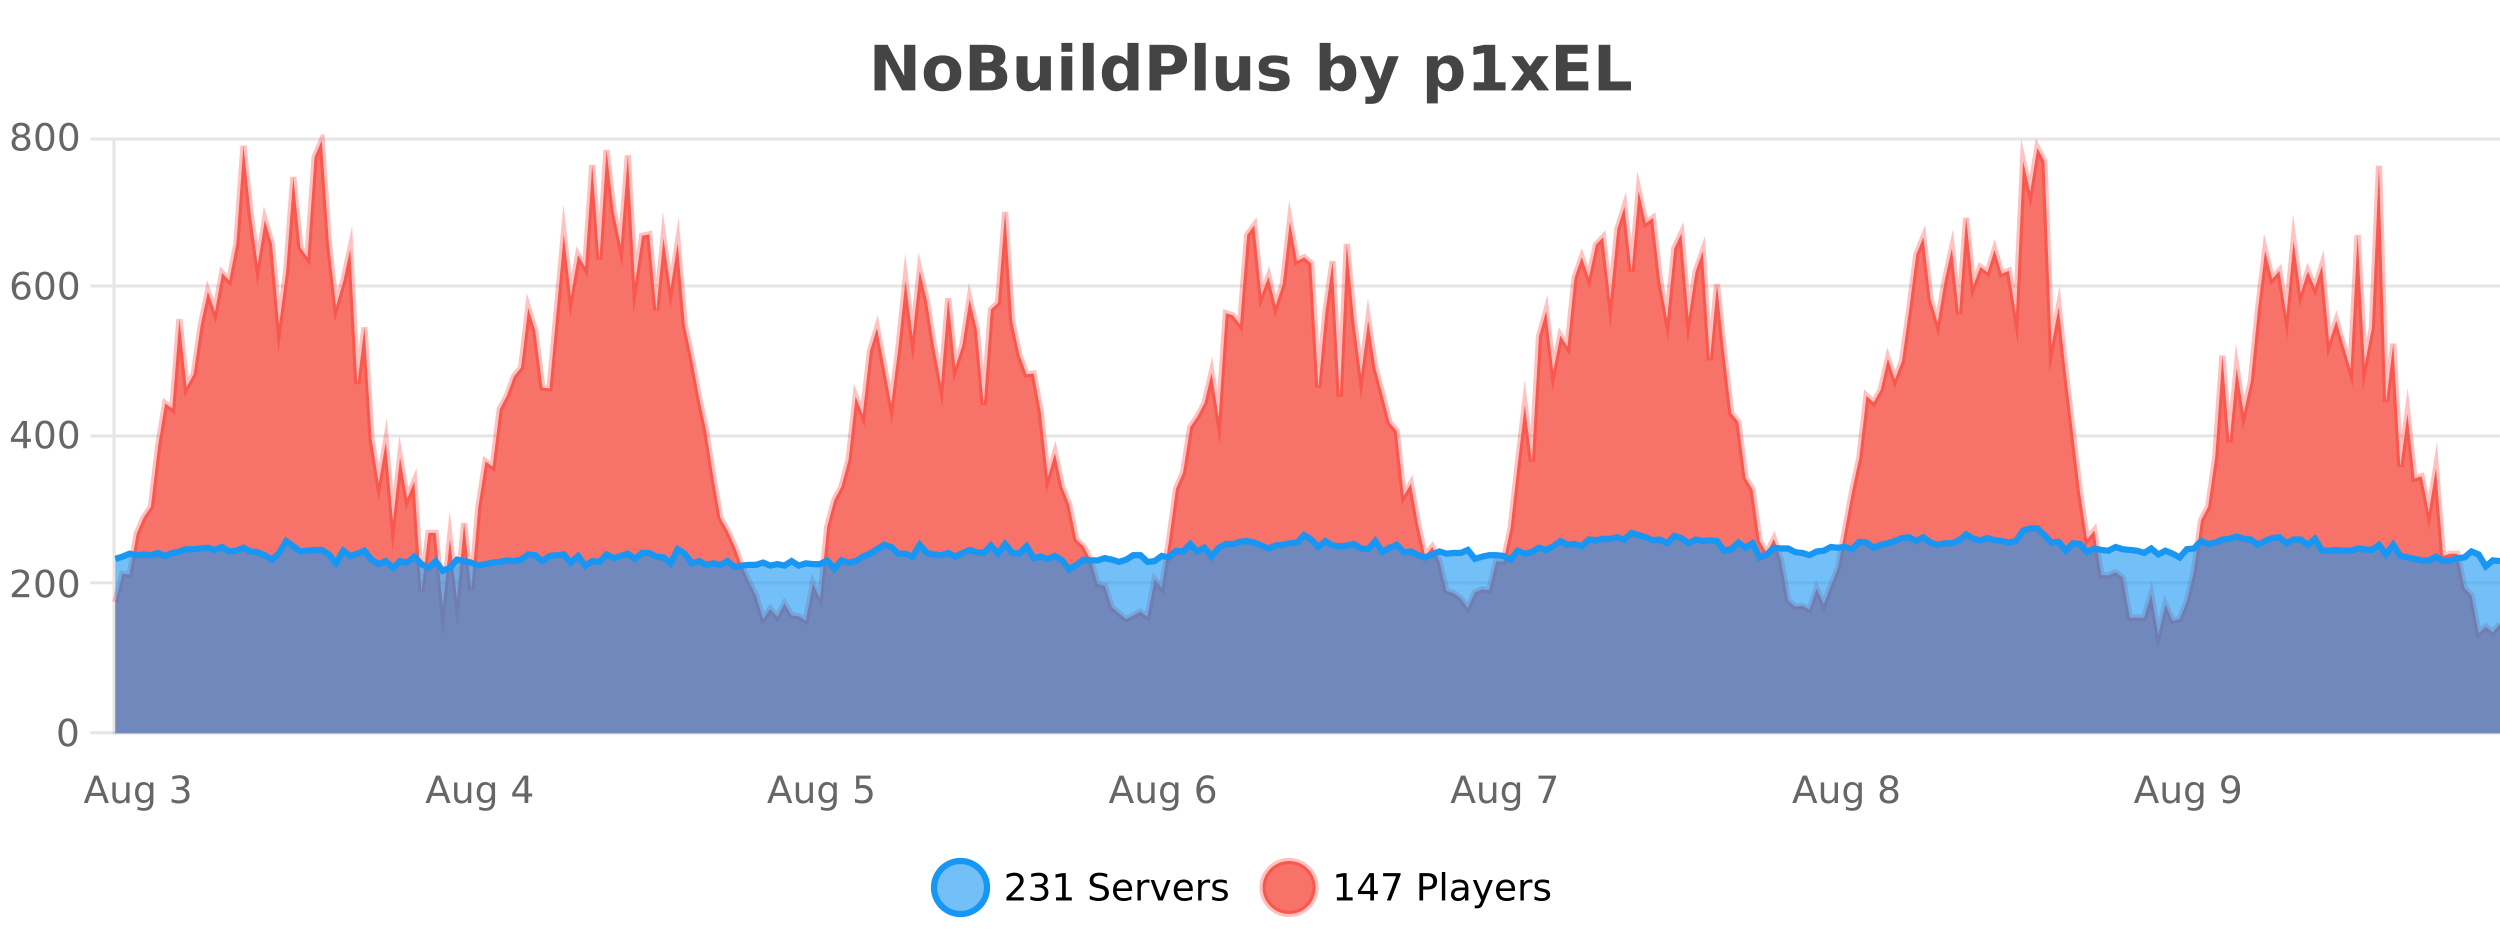 <?xml version="1.0" encoding="UTF-8"?>
<svg xmlns="http://www.w3.org/2000/svg" xmlns:xlink="http://www.w3.org/1999/xlink" width="800pt" height="300pt" viewBox="0 0 800 300" version="1.1">
<defs>
<clipPath id="clip1">
  <path d="M 270 263 L 345 263 L 345 300 L 270 300 Z M 270 263 "/>
</clipPath>
<clipPath id="clip2">
  <path d="M 375 263 L 450 263 L 450 300 L 375 300 Z M 375 263 "/>
</clipPath>
<clipPath id="clip3">
  <path d="M 36.906 44 L 800 44 L 800 234.602 L 36.906 234.602 Z M 36.906 44 "/>
</clipPath>
<clipPath id="clip4">
  <path d="M 35.906 43 L 800 43 L 800 232 L 35.906 232 Z M 35.906 43 "/>
</clipPath>
<clipPath id="clip5">
  <path d="M 36.906 169 L 800 169 L 800 234.602 L 36.906 234.602 Z M 36.906 169 "/>
</clipPath>
<clipPath id="clip6">
  <path d="M 35.906 140 L 800 140 L 800 211 L 35.906 211 Z M 35.906 140 "/>
</clipPath>
</defs>
<g id="surface5214146">
<rect x="0" y="0" width="800" height="300" style="fill:rgb(100%,100%,100%);fill-opacity:1;stroke:none;"/>
<path style="fill:none;stroke-width:1;stroke-linecap:butt;stroke-linejoin:miter;stroke:rgb(0%,0%,0%);stroke-opacity:0.098;stroke-miterlimit:10;" d="M 37 234.5 L 800 234.5 "/>
<path style="fill:none;stroke-width:1;stroke-linecap:butt;stroke-linejoin:miter;stroke:rgb(0%,0%,0%);stroke-opacity:0.098;stroke-miterlimit:10;" d="M 28.906 234.5 L 36 234.5 "/>
<path style="fill:none;stroke-width:1;stroke-linecap:butt;stroke-linejoin:miter;stroke:rgb(0%,0%,0%);stroke-opacity:0.098;stroke-miterlimit:10;" d="M 37 186.5 L 800 186.5 "/>
<path style="fill:none;stroke-width:1;stroke-linecap:butt;stroke-linejoin:miter;stroke:rgb(0%,0%,0%);stroke-opacity:0.098;stroke-miterlimit:10;" d="M 28.906 186.5 L 36 186.5 "/>
<path style="fill:none;stroke-width:1;stroke-linecap:butt;stroke-linejoin:miter;stroke:rgb(0%,0%,0%);stroke-opacity:0.098;stroke-miterlimit:10;" d="M 37 139.5 L 800 139.5 "/>
<path style="fill:none;stroke-width:1;stroke-linecap:butt;stroke-linejoin:miter;stroke:rgb(0%,0%,0%);stroke-opacity:0.098;stroke-miterlimit:10;" d="M 28.906 139.5 L 36 139.5 "/>
<path style="fill:none;stroke-width:1;stroke-linecap:butt;stroke-linejoin:miter;stroke:rgb(0%,0%,0%);stroke-opacity:0.098;stroke-miterlimit:10;" d="M 37 91.5 L 800 91.5 "/>
<path style="fill:none;stroke-width:1;stroke-linecap:butt;stroke-linejoin:miter;stroke:rgb(0%,0%,0%);stroke-opacity:0.098;stroke-miterlimit:10;" d="M 28.906 91.5 L 36 91.5 "/>
<path style="fill:none;stroke-width:1;stroke-linecap:butt;stroke-linejoin:miter;stroke:rgb(0%,0%,0%);stroke-opacity:0.098;stroke-miterlimit:10;" d="M 37 44.5 L 800 44.5 "/>
<path style="fill:none;stroke-width:1;stroke-linecap:butt;stroke-linejoin:miter;stroke:rgb(0%,0%,0%);stroke-opacity:0.098;stroke-miterlimit:10;" d="M 28.906 44.5 L 36 44.5 "/>
<path style=" stroke:none;fill-rule:nonzero;fill:rgb(9.02%,58.824%,95.294%);fill-opacity:0.6;" d="M 315.852 284 C 315.852 288.688 312.055 292.484 307.367 292.484 C 302.684 292.484 298.883 288.688 298.883 284 C 298.883 279.312 302.684 275.516 307.367 275.516 C 312.055 275.516 315.852 279.312 315.852 284 Z M 315.852 284 "/>
<g clip-path="url(#clip1)" clip-rule="nonzero">
<path style="fill:none;stroke-width:2;stroke-linecap:butt;stroke-linejoin:miter;stroke:rgb(9.02%,58.824%,95.294%);stroke-opacity:1;stroke-miterlimit:10;" d="M 315.852 284 C 315.852 288.688 312.055 292.484 307.367 292.484 C 302.684 292.484 298.883 288.688 298.883 284 C 298.883 279.312 302.684 275.516 307.367 275.516 C 312.055 275.516 315.852 279.312 315.852 284 Z M 315.852 284 "/>
</g>
<path style=" stroke:none;fill-rule:nonzero;fill:rgb(0%,0%,0%);fill-opacity:1;" d="M 323.477 287.156 L 327.617 287.156 L 327.617 288.156 L 322.055 288.156 L 322.055 287.156 C 322.5 286.699 323.109 286.078 323.883 285.297 C 324.664 284.508 325.152 283.996 325.352 283.766 C 325.734 283.352 326 282.996 326.148 282.703 C 326.305 282.402 326.383 282.109 326.383 281.828 C 326.383 281.359 326.215 280.98 325.883 280.688 C 325.559 280.398 325.137 280.25 324.617 280.25 C 324.242 280.25 323.844 280.312 323.43 280.438 C 323.023 280.562 322.586 280.762 322.117 281.031 L 322.117 279.828 C 322.594 279.641 323.039 279.5 323.445 279.406 C 323.859 279.305 324.242 279.25 324.586 279.25 C 325.492 279.25 326.215 279.48 326.758 279.938 C 327.297 280.387 327.57 280.992 327.57 281.75 C 327.57 282.105 327.5 282.445 327.367 282.766 C 327.23 283.09 326.984 283.469 326.633 283.906 C 326.527 284.023 326.215 284.352 325.695 284.891 C 325.172 285.434 324.434 286.188 323.477 287.156 Z M 333.691 283.438 C 334.254 283.562 334.691 283.82 335.004 284.203 C 335.324 284.578 335.488 285.047 335.488 285.609 C 335.488 286.477 335.191 287.148 334.598 287.625 C 334.004 288.094 333.16 288.328 332.066 288.328 C 331.699 288.328 331.32 288.289 330.926 288.219 C 330.539 288.148 330.145 288.039 329.738 287.891 L 329.738 286.75 C 330.059 286.938 330.414 287.086 330.801 287.188 C 331.195 287.281 331.605 287.328 332.035 287.328 C 332.773 287.328 333.336 287.184 333.723 286.891 C 334.117 286.602 334.316 286.172 334.316 285.609 C 334.316 285.102 334.133 284.699 333.77 284.406 C 333.402 284.117 332.902 283.969 332.27 283.969 L 331.238 283.969 L 331.238 283 L 332.316 283 C 332.887 283 333.332 282.887 333.645 282.656 C 333.957 282.418 334.113 282.078 334.113 281.641 C 334.113 281.195 333.949 280.852 333.629 280.609 C 333.316 280.371 332.863 280.25 332.27 280.25 C 331.934 280.25 331.582 280.289 331.207 280.359 C 330.84 280.422 330.434 280.527 329.988 280.672 L 329.988 279.625 C 330.445 279.5 330.867 279.406 331.254 279.344 C 331.648 279.281 332.02 279.25 332.363 279.25 C 333.27 279.25 333.98 279.453 334.504 279.859 C 335.023 280.266 335.285 280.82 335.285 281.516 C 335.285 282.008 335.145 282.418 334.863 282.75 C 334.59 283.086 334.199 283.312 333.691 283.438 Z M 337.938 287.156 L 339.875 287.156 L 339.875 280.484 L 337.766 280.906 L 337.766 279.828 L 339.859 279.406 L 341.047 279.406 L 341.047 287.156 L 342.984 287.156 L 342.984 288.156 L 337.938 288.156 Z M 354.32 279.688 L 354.32 280.844 C 353.871 280.637 353.445 280.48 353.039 280.375 C 352.641 280.262 352.262 280.203 351.898 280.203 C 351.25 280.203 350.75 280.328 350.398 280.578 C 350.055 280.828 349.883 281.188 349.883 281.656 C 349.883 282.043 349.996 282.336 350.227 282.531 C 350.453 282.73 350.898 282.887 351.555 283 L 352.258 283.156 C 353.141 283.324 353.793 283.621 354.211 284.047 C 354.637 284.465 354.852 285.027 354.852 285.734 C 354.852 286.59 354.562 287.234 353.992 287.672 C 353.43 288.109 352.594 288.328 351.492 288.328 C 351.086 288.328 350.648 288.281 350.18 288.188 C 349.711 288.094 349.227 287.953 348.727 287.766 L 348.727 286.547 C 349.203 286.82 349.672 287.023 350.133 287.156 C 350.602 287.293 351.055 287.359 351.492 287.359 C 352.168 287.359 352.688 287.23 353.055 286.969 C 353.43 286.699 353.617 286.32 353.617 285.828 C 353.617 285.402 353.48 285.07 353.211 284.828 C 352.949 284.578 352.516 284.398 351.914 284.281 L 351.195 284.141 C 350.309 283.965 349.668 283.688 349.273 283.312 C 348.887 282.938 348.695 282.418 348.695 281.75 C 348.695 280.969 348.965 280.359 349.508 279.922 C 350.047 279.477 350.797 279.25 351.758 279.25 C 352.172 279.25 352.59 279.289 353.008 279.359 C 353.434 279.434 353.871 279.543 354.32 279.688 Z M 362.266 284.609 L 362.266 285.125 L 357.297 285.125 C 357.348 285.875 357.57 286.445 357.969 286.828 C 358.375 287.215 358.93 287.406 359.641 287.406 C 360.055 287.406 360.457 287.359 360.844 287.266 C 361.238 287.164 361.629 287.008 362.016 286.797 L 362.016 287.828 C 361.617 287.984 361.219 288.105 360.812 288.188 C 360.406 288.281 359.992 288.328 359.578 288.328 C 358.535 288.328 357.707 288.027 357.094 287.422 C 356.477 286.809 356.172 285.98 356.172 284.938 C 356.172 283.867 356.461 283.016 357.047 282.391 C 357.629 281.758 358.41 281.438 359.391 281.438 C 360.273 281.438 360.973 281.727 361.484 282.297 C 362.004 282.859 362.266 283.633 362.266 284.609 Z M 361.188 284.281 C 361.176 283.699 361.008 283.23 360.688 282.875 C 360.363 282.523 359.938 282.344 359.406 282.344 C 358.801 282.344 358.316 282.516 357.953 282.859 C 357.598 283.203 357.395 283.684 357.344 284.297 Z M 367.836 282.594 C 367.711 282.531 367.574 282.484 367.43 282.453 C 367.293 282.414 367.137 282.391 366.961 282.391 C 366.355 282.391 365.887 282.59 365.555 282.984 C 365.23 283.383 365.07 283.953 365.07 284.703 L 365.07 288.156 L 363.992 288.156 L 363.992 281.594 L 365.07 281.594 L 365.07 282.609 C 365.297 282.215 365.594 281.922 365.961 281.734 C 366.324 281.539 366.766 281.438 367.289 281.438 C 367.359 281.438 367.438 281.445 367.523 281.453 C 367.617 281.465 367.715 281.48 367.82 281.5 Z M 368.195 281.594 L 369.336 281.594 L 371.383 287.094 L 373.445 281.594 L 374.586 281.594 L 372.117 288.156 L 370.648 288.156 Z M 381.688 284.609 L 381.688 285.125 L 376.719 285.125 C 376.77 285.875 376.992 286.445 377.391 286.828 C 377.797 287.215 378.352 287.406 379.062 287.406 C 379.477 287.406 379.879 287.359 380.266 287.266 C 380.66 287.164 381.051 287.008 381.438 286.797 L 381.438 287.828 C 381.039 287.984 380.641 288.105 380.234 288.188 C 379.828 288.281 379.414 288.328 379 288.328 C 377.957 288.328 377.129 288.027 376.516 287.422 C 375.898 286.809 375.594 285.98 375.594 284.938 C 375.594 283.867 375.883 283.016 376.469 282.391 C 377.051 281.758 377.832 281.438 378.812 281.438 C 379.695 281.438 380.395 281.727 380.906 282.297 C 381.426 282.859 381.688 283.633 381.688 284.609 Z M 380.609 284.281 C 380.598 283.699 380.43 283.23 380.109 282.875 C 379.785 282.523 379.359 282.344 378.828 282.344 C 378.223 282.344 377.738 282.516 377.375 282.859 C 377.02 283.203 376.816 283.684 376.766 284.297 Z M 387.258 282.594 C 387.133 282.531 386.996 282.484 386.852 282.453 C 386.715 282.414 386.559 282.391 386.383 282.391 C 385.777 282.391 385.309 282.59 384.977 282.984 C 384.652 283.383 384.492 283.953 384.492 284.703 L 384.492 288.156 L 383.414 288.156 L 383.414 281.594 L 384.492 281.594 L 384.492 282.609 C 384.719 282.215 385.016 281.922 385.383 281.734 C 385.746 281.539 386.188 281.438 386.711 281.438 C 386.781 281.438 386.859 281.445 386.945 281.453 C 387.039 281.465 387.137 281.48 387.242 281.5 Z M 392.562 281.781 L 392.562 282.812 C 392.258 282.656 391.941 282.543 391.609 282.469 C 391.285 282.387 390.945 282.344 390.594 282.344 C 390.062 282.344 389.66 282.43 389.391 282.594 C 389.117 282.75 388.984 282.996 388.984 283.328 C 388.984 283.578 389.078 283.777 389.266 283.922 C 389.461 284.059 389.852 284.188 390.438 284.312 L 390.797 284.406 C 391.566 284.562 392.113 284.793 392.438 285.094 C 392.758 285.398 392.922 285.812 392.922 286.344 C 392.922 286.961 392.676 287.445 392.188 287.797 C 391.707 288.152 391.047 288.328 390.203 288.328 C 389.848 288.328 389.477 288.289 389.094 288.219 C 388.719 288.156 388.32 288.059 387.906 287.922 L 387.906 286.797 C 388.301 287.008 388.691 287.164 389.078 287.266 C 389.461 287.371 389.848 287.422 390.234 287.422 C 390.734 287.422 391.117 287.34 391.391 287.172 C 391.672 286.996 391.812 286.746 391.812 286.422 C 391.812 286.133 391.711 285.906 391.516 285.75 C 391.316 285.594 390.883 285.445 390.219 285.297 L 389.844 285.219 C 389.176 285.074 388.691 284.855 388.391 284.562 C 388.098 284.273 387.953 283.875 387.953 283.375 C 387.953 282.75 388.172 282.273 388.609 281.938 C 389.047 281.605 389.664 281.438 390.469 281.438 C 390.863 281.438 391.238 281.469 391.594 281.531 C 391.945 281.586 392.27 281.668 392.562 281.781 Z M 317.367 277.016 "/>
<path style=" stroke:none;fill-rule:nonzero;fill:rgb(96.863%,44.706%,40.784%);fill-opacity:1;" d="M 420.988 284 C 420.988 288.688 417.191 292.484 412.504 292.484 C 407.82 292.484 404.02 288.688 404.02 284 C 404.02 279.312 407.82 275.516 412.504 275.516 C 417.191 275.516 420.988 279.312 420.988 284 Z M 420.988 284 "/>
<g clip-path="url(#clip2)" clip-rule="nonzero">
<path style="fill:none;stroke-width:2;stroke-linecap:butt;stroke-linejoin:miter;stroke:rgb(100%,4.706%,0%);stroke-opacity:0.247;stroke-miterlimit:10;" d="M 420.988 284 C 420.988 288.688 417.191 292.484 412.504 292.484 C 407.82 292.484 404.02 288.688 404.02 284 C 404.02 279.312 407.82 275.516 412.504 275.516 C 417.191 275.516 420.988 279.312 420.988 284 Z M 420.988 284 "/>
</g>
<path style=" stroke:none;fill-rule:nonzero;fill:rgb(0%,0%,0%);fill-opacity:1;" d="M 427.805 287.156 L 429.742 287.156 L 429.742 280.484 L 427.633 280.906 L 427.633 279.828 L 429.727 279.406 L 430.914 279.406 L 430.914 287.156 L 432.852 287.156 L 432.852 288.156 L 427.805 288.156 Z M 438.484 280.438 L 435.5 285.109 L 438.484 285.109 Z M 438.172 279.406 L 439.672 279.406 L 439.672 285.109 L 440.922 285.109 L 440.922 286.094 L 439.672 286.094 L 439.672 288.156 L 438.484 288.156 L 438.484 286.094 L 434.547 286.094 L 434.547 284.953 Z M 442.57 279.406 L 448.195 279.406 L 448.195 279.906 L 445.023 288.156 L 443.789 288.156 L 446.773 280.406 L 442.57 280.406 Z M 455.398 280.375 L 455.398 283.672 L 456.883 283.672 C 457.434 283.672 457.859 283.531 458.164 283.25 C 458.465 282.961 458.617 282.547 458.617 282.016 C 458.617 281.496 458.465 281.094 458.164 280.812 C 457.859 280.523 457.434 280.375 456.883 280.375 Z M 454.211 279.406 L 456.883 279.406 C 457.871 279.406 458.617 279.633 459.117 280.078 C 459.617 280.516 459.867 281.164 459.867 282.016 C 459.867 282.883 459.617 283.539 459.117 283.984 C 458.617 284.422 457.871 284.641 456.883 284.641 L 455.398 284.641 L 455.398 288.156 L 454.211 288.156 Z M 461.398 279.031 L 462.477 279.031 L 462.477 288.156 L 461.398 288.156 Z M 467.719 284.859 C 466.852 284.859 466.25 284.961 465.906 285.156 C 465.57 285.355 465.406 285.695 465.406 286.172 C 465.406 286.559 465.531 286.867 465.781 287.094 C 466.039 287.312 466.383 287.422 466.812 287.422 C 467.414 287.422 467.895 287.215 468.25 286.797 C 468.613 286.371 468.797 285.805 468.797 285.094 L 468.797 284.859 Z M 469.875 284.406 L 469.875 288.156 L 468.797 288.156 L 468.797 287.156 C 468.547 287.555 468.238 287.852 467.875 288.047 C 467.508 288.234 467.062 288.328 466.531 288.328 C 465.852 288.328 465.316 288.141 464.922 287.766 C 464.523 287.383 464.328 286.875 464.328 286.25 C 464.328 285.512 464.57 284.953 465.062 284.578 C 465.562 284.203 466.301 284.016 467.281 284.016 L 468.797 284.016 L 468.797 283.906 C 468.797 283.406 468.629 283.023 468.297 282.75 C 467.973 282.48 467.52 282.344 466.938 282.344 C 466.562 282.344 466.191 282.391 465.828 282.484 C 465.473 282.578 465.133 282.715 464.812 282.891 L 464.812 281.891 C 465.207 281.734 465.586 281.621 465.953 281.547 C 466.328 281.477 466.691 281.438 467.047 281.438 C 467.992 281.438 468.703 281.684 469.172 282.172 C 469.641 282.664 469.875 283.406 469.875 284.406 Z M 474.82 288.766 C 474.516 289.547 474.219 290.055 473.93 290.297 C 473.637 290.535 473.25 290.656 472.773 290.656 L 471.914 290.656 L 471.914 289.75 L 472.539 289.75 C 472.84 289.75 473.07 289.676 473.227 289.531 C 473.391 289.395 473.574 289.066 473.773 288.547 L 473.977 288.047 L 471.32 281.594 L 472.461 281.594 L 474.508 286.719 L 476.57 281.594 L 477.711 281.594 Z M 484.812 284.609 L 484.812 285.125 L 479.844 285.125 C 479.895 285.875 480.117 286.445 480.516 286.828 C 480.922 287.215 481.477 287.406 482.188 287.406 C 482.602 287.406 483.004 287.359 483.391 287.266 C 483.785 287.164 484.176 287.008 484.562 286.797 L 484.562 287.828 C 484.164 287.984 483.766 288.105 483.359 288.188 C 482.953 288.281 482.539 288.328 482.125 288.328 C 481.082 288.328 480.254 288.027 479.641 287.422 C 479.023 286.809 478.719 285.98 478.719 284.938 C 478.719 283.867 479.008 283.016 479.594 282.391 C 480.176 281.758 480.957 281.438 481.938 281.438 C 482.82 281.438 483.52 281.727 484.031 282.297 C 484.551 282.859 484.812 283.633 484.812 284.609 Z M 483.734 284.281 C 483.723 283.699 483.555 283.23 483.234 282.875 C 482.91 282.523 482.484 282.344 481.953 282.344 C 481.348 282.344 480.863 282.516 480.5 282.859 C 480.145 283.203 479.941 283.684 479.891 284.297 Z M 490.383 282.594 C 490.258 282.531 490.121 282.484 489.977 282.453 C 489.84 282.414 489.684 282.391 489.508 282.391 C 488.902 282.391 488.434 282.59 488.102 282.984 C 487.777 283.383 487.617 283.953 487.617 284.703 L 487.617 288.156 L 486.539 288.156 L 486.539 281.594 L 487.617 281.594 L 487.617 282.609 C 487.844 282.215 488.141 281.922 488.508 281.734 C 488.871 281.539 489.312 281.438 489.836 281.438 C 489.906 281.438 489.984 281.445 490.07 281.453 C 490.164 281.465 490.262 281.48 490.367 281.5 Z M 495.691 281.781 L 495.691 282.812 C 495.387 282.656 495.07 282.543 494.738 282.469 C 494.414 282.387 494.074 282.344 493.723 282.344 C 493.191 282.344 492.789 282.43 492.52 282.594 C 492.246 282.75 492.113 282.996 492.113 283.328 C 492.113 283.578 492.207 283.777 492.395 283.922 C 492.59 284.059 492.98 284.188 493.566 284.312 L 493.926 284.406 C 494.695 284.562 495.242 284.793 495.566 285.094 C 495.887 285.398 496.051 285.812 496.051 286.344 C 496.051 286.961 495.805 287.445 495.316 287.797 C 494.836 288.152 494.176 288.328 493.332 288.328 C 492.977 288.328 492.605 288.289 492.223 288.219 C 491.848 288.156 491.449 288.059 491.035 287.922 L 491.035 286.797 C 491.43 287.008 491.82 287.164 492.207 287.266 C 492.59 287.371 492.977 287.422 493.363 287.422 C 493.863 287.422 494.246 287.34 494.52 287.172 C 494.801 286.996 494.941 286.746 494.941 286.422 C 494.941 286.133 494.84 285.906 494.645 285.75 C 494.445 285.594 494.012 285.445 493.348 285.297 L 492.973 285.219 C 492.305 285.074 491.82 284.855 491.52 284.562 C 491.227 284.273 491.082 283.875 491.082 283.375 C 491.082 282.75 491.301 282.273 491.738 281.938 C 492.176 281.605 492.793 281.438 493.598 281.438 C 493.992 281.438 494.367 281.469 494.723 281.531 C 495.074 281.586 495.398 281.668 495.691 281.781 Z M 422.504 277.016 "/>
<path style=" stroke:none;fill-rule:nonzero;fill:rgb(26.667%,26.667%,26.667%);fill-opacity:1;" d="M 279.844 14.344 L 284.031 14.344 L 289.344 24.344 L 289.344 14.344 L 292.906 14.344 L 292.906 28.922 L 288.703 28.922 L 283.406 18.922 L 283.406 28.922 L 279.844 28.922 Z M 301.629 20.219 C 300.848 20.219 300.254 20.5 299.848 21.062 C 299.441 21.617 299.238 22.418 299.238 23.469 C 299.238 24.512 299.441 25.312 299.848 25.875 C 300.254 26.43 300.848 26.703 301.629 26.703 C 302.387 26.703 302.965 26.43 303.363 25.875 C 303.77 25.312 303.973 24.512 303.973 23.469 C 303.973 22.418 303.77 21.617 303.363 21.062 C 302.965 20.5 302.387 20.219 301.629 20.219 Z M 301.629 17.719 C 303.504 17.719 304.965 18.23 306.02 19.25 C 307.082 20.262 307.613 21.668 307.613 23.469 C 307.613 25.262 307.082 26.668 306.02 27.688 C 304.965 28.699 303.504 29.203 301.629 29.203 C 299.73 29.203 298.254 28.699 297.191 27.688 C 296.129 26.668 295.598 25.262 295.598 23.469 C 295.598 21.668 296.129 20.262 297.191 19.25 C 298.254 18.23 299.73 17.719 301.629 17.719 Z M 316.148 19.984 C 316.742 19.984 317.188 19.855 317.492 19.594 C 317.805 19.336 317.961 18.949 317.961 18.438 C 317.961 17.938 317.805 17.559 317.492 17.297 C 317.188 17.039 316.742 16.906 316.148 16.906 L 314.07 16.906 L 314.07 19.984 Z M 316.273 26.359 C 317.031 26.359 317.602 26.203 317.977 25.891 C 318.359 25.57 318.555 25.086 318.555 24.438 C 318.555 23.805 318.367 23.328 317.992 23.016 C 317.617 22.703 317.043 22.547 316.273 22.547 L 314.07 22.547 L 314.07 26.359 Z M 319.773 21.125 C 320.586 21.355 321.211 21.789 321.648 22.422 C 322.094 23.047 322.32 23.82 322.32 24.734 C 322.32 26.141 321.84 27.195 320.883 27.891 C 319.934 28.578 318.492 28.922 316.555 28.922 L 310.32 28.922 L 310.32 14.344 L 315.961 14.344 C 317.98 14.344 319.445 14.652 320.352 15.266 C 321.266 15.871 321.727 16.852 321.727 18.203 C 321.727 18.914 321.559 19.516 321.227 20.016 C 320.891 20.508 320.406 20.875 319.773 21.125 Z M 325.285 24.656 L 325.285 17.984 L 328.801 17.984 L 328.801 19.078 C 328.801 19.672 328.793 20.418 328.785 21.312 C 328.785 22.211 328.785 22.805 328.785 23.094 C 328.785 23.98 328.805 24.617 328.848 25 C 328.898 25.387 328.977 25.668 329.082 25.844 C 329.227 26.074 329.414 26.25 329.645 26.375 C 329.871 26.5 330.137 26.562 330.441 26.562 C 331.168 26.562 331.742 26.281 332.16 25.719 C 332.574 25.156 332.785 24.383 332.785 23.391 L 332.785 17.984 L 336.285 17.984 L 336.285 28.922 L 332.785 28.922 L 332.785 27.344 C 332.254 27.98 331.691 28.449 331.098 28.75 C 330.512 29.051 329.867 29.203 329.16 29.203 C 327.898 29.203 326.934 28.82 326.27 28.047 C 325.613 27.266 325.285 26.137 325.285 24.656 Z M 339.648 17.984 L 343.133 17.984 L 343.133 28.922 L 339.648 28.922 Z M 339.648 13.719 L 343.133 13.719 L 343.133 16.578 L 339.648 16.578 Z M 346.504 13.719 L 349.988 13.719 L 349.988 28.922 L 346.504 28.922 Z M 360.797 19.578 L 360.797 13.719 L 364.312 13.719 L 364.312 28.922 L 360.797 28.922 L 360.797 27.344 C 360.316 27.992 359.785 28.465 359.203 28.766 C 358.617 29.055 357.945 29.203 357.188 29.203 C 355.844 29.203 354.738 28.668 353.875 27.594 C 353.008 26.523 352.578 25.148 352.578 23.469 C 352.578 21.781 353.008 20.402 353.875 19.328 C 354.738 18.258 355.844 17.719 357.188 17.719 C 357.945 17.719 358.617 17.871 359.203 18.172 C 359.785 18.477 360.316 18.945 360.797 19.578 Z M 358.484 26.672 C 359.234 26.672 359.805 26.402 360.203 25.859 C 360.598 25.309 360.797 24.512 360.797 23.469 C 360.797 22.43 360.598 21.637 360.203 21.094 C 359.805 20.543 359.234 20.266 358.484 20.266 C 357.742 20.266 357.176 20.543 356.781 21.094 C 356.383 21.637 356.188 22.43 356.188 23.469 C 356.188 24.512 356.383 25.309 356.781 25.859 C 357.176 26.402 357.742 26.672 358.484 26.672 Z M 367.832 14.344 L 374.066 14.344 C 375.918 14.344 377.34 14.758 378.332 15.578 C 379.332 16.402 379.832 17.574 379.832 19.094 C 379.832 20.625 379.332 21.805 378.332 22.625 C 377.34 23.449 375.918 23.859 374.066 23.859 L 371.582 23.859 L 371.582 28.922 L 367.832 28.922 Z M 371.582 17.062 L 371.582 21.141 L 373.66 21.141 C 374.387 21.141 374.949 20.965 375.348 20.609 C 375.754 20.258 375.957 19.75 375.957 19.094 C 375.957 18.449 375.754 17.949 375.348 17.594 C 374.949 17.242 374.387 17.062 373.66 17.062 Z M 382.336 13.719 L 385.82 13.719 L 385.82 28.922 L 382.336 28.922 Z M 389.062 24.656 L 389.062 17.984 L 392.578 17.984 L 392.578 19.078 C 392.578 19.672 392.57 20.418 392.562 21.312 C 392.562 22.211 392.562 22.805 392.562 23.094 C 392.562 23.98 392.582 24.617 392.625 25 C 392.676 25.387 392.754 25.668 392.859 25.844 C 393.004 26.074 393.191 26.25 393.422 26.375 C 393.648 26.5 393.914 26.562 394.219 26.562 C 394.945 26.562 395.52 26.281 395.938 25.719 C 396.352 25.156 396.562 24.383 396.562 23.391 L 396.562 17.984 L 400.062 17.984 L 400.062 28.922 L 396.562 28.922 L 396.562 27.344 C 396.031 27.98 395.469 28.449 394.875 28.75 C 394.289 29.051 393.645 29.203 392.938 29.203 C 391.676 29.203 390.711 28.82 390.047 28.047 C 389.391 27.266 389.062 26.137 389.062 24.656 Z M 411.961 18.328 L 411.961 20.984 C 411.219 20.672 410.5 20.438 409.805 20.281 C 409.105 20.125 408.445 20.047 407.82 20.047 C 407.164 20.047 406.672 20.133 406.352 20.297 C 406.027 20.465 405.867 20.719 405.867 21.062 C 405.867 21.344 405.984 21.559 406.227 21.703 C 406.477 21.852 406.914 21.961 407.539 22.031 L 408.164 22.125 C 409.953 22.355 411.156 22.73 411.773 23.25 C 412.387 23.773 412.695 24.59 412.695 25.703 C 412.695 26.871 412.262 27.746 411.398 28.328 C 410.543 28.914 409.266 29.203 407.57 29.203 C 406.84 29.203 406.09 29.145 405.32 29.031 C 404.547 28.918 403.758 28.746 402.945 28.516 L 402.945 25.859 C 403.641 26.203 404.355 26.461 405.086 26.625 C 405.812 26.793 406.559 26.875 407.32 26.875 C 408.008 26.875 408.523 26.781 408.867 26.594 C 409.211 26.406 409.383 26.125 409.383 25.75 C 409.383 25.438 409.262 25.211 409.023 25.062 C 408.781 24.906 408.309 24.789 407.602 24.703 L 406.992 24.625 C 405.43 24.43 404.336 24.07 403.711 23.547 C 403.086 23.016 402.773 22.215 402.773 21.141 C 402.773 19.984 403.168 19.125 403.961 18.562 C 404.762 18 405.98 17.719 407.617 17.719 C 408.262 17.719 408.938 17.773 409.648 17.875 C 410.355 17.969 411.125 18.121 411.961 18.328 Z M 428.109 26.672 C 428.859 26.672 429.43 26.402 429.828 25.859 C 430.223 25.309 430.422 24.512 430.422 23.469 C 430.422 22.43 430.223 21.637 429.828 21.094 C 429.43 20.543 428.859 20.266 428.109 20.266 C 427.359 20.266 426.781 20.543 426.375 21.094 C 425.977 21.637 425.781 22.43 425.781 23.469 C 425.781 24.5 425.977 25.293 426.375 25.844 C 426.781 26.398 427.359 26.672 428.109 26.672 Z M 425.781 19.578 C 426.27 18.945 426.805 18.477 427.391 18.172 C 427.973 17.871 428.645 17.719 429.406 17.719 C 430.758 17.719 431.867 18.258 432.734 19.328 C 433.598 20.402 434.031 21.781 434.031 23.469 C 434.031 25.148 433.598 26.523 432.734 27.594 C 431.867 28.668 430.758 29.203 429.406 29.203 C 428.645 29.203 427.973 29.051 427.391 28.75 C 426.805 28.449 426.27 27.98 425.781 27.344 L 425.781 28.922 L 422.297 28.922 L 422.297 13.719 L 425.781 13.719 Z M 435.172 17.984 L 438.656 17.984 L 441.609 25.406 L 444.109 17.984 L 447.594 17.984 L 443 29.953 C 442.539 31.172 442 32.02 441.375 32.5 C 440.758 32.988 439.953 33.234 438.953 33.234 L 436.922 33.234 L 436.922 30.938 L 438.016 30.938 C 438.609 30.938 439.039 30.844 439.312 30.656 C 439.582 30.469 439.789 30.129 439.938 29.641 L 440.047 29.344 Z M 460.094 27.344 L 460.094 33.078 L 456.609 33.078 L 456.609 17.984 L 460.094 17.984 L 460.094 19.578 C 460.582 18.945 461.117 18.477 461.703 18.172 C 462.285 17.871 462.957 17.719 463.719 17.719 C 465.07 17.719 466.18 18.258 467.047 19.328 C 467.91 20.402 468.344 21.781 468.344 23.469 C 468.344 25.148 467.91 26.523 467.047 27.594 C 466.18 28.668 465.07 29.203 463.719 29.203 C 462.957 29.203 462.285 29.051 461.703 28.75 C 461.117 28.449 460.582 27.98 460.094 27.344 Z M 462.422 20.266 C 461.672 20.266 461.094 20.543 460.688 21.094 C 460.289 21.637 460.094 22.43 460.094 23.469 C 460.094 24.5 460.289 25.293 460.688 25.844 C 461.094 26.398 461.672 26.672 462.422 26.672 C 463.172 26.672 463.742 26.402 464.141 25.859 C 464.535 25.309 464.734 24.512 464.734 23.469 C 464.734 22.43 464.535 21.637 464.141 21.094 C 463.742 20.543 463.172 20.266 462.422 20.266 Z M 471.586 26.328 L 474.914 26.328 L 474.914 16.906 L 471.492 17.609 L 471.492 15.047 L 474.883 14.344 L 478.461 14.344 L 478.461 26.328 L 481.789 26.328 L 481.789 28.922 L 471.586 28.922 Z M 487.594 23.328 L 483.656 17.984 L 487.359 17.984 L 489.594 21.219 L 491.859 17.984 L 495.562 17.984 L 491.609 23.312 L 495.75 28.922 L 492.047 28.922 L 489.594 25.469 L 487.156 28.922 L 483.453 28.922 Z M 497.898 14.344 L 508.039 14.344 L 508.039 17.188 L 501.648 17.188 L 501.648 19.891 L 507.664 19.891 L 507.664 22.734 L 501.648 22.734 L 501.648 26.078 L 508.258 26.078 L 508.258 28.922 L 497.898 28.922 Z M 511.562 14.344 L 515.312 14.344 L 515.312 26.078 L 521.922 26.078 L 521.922 28.922 L 511.562 28.922 Z M 278 10.359 "/>
<path style="fill:none;stroke-width:1;stroke-linecap:butt;stroke-linejoin:miter;stroke:rgb(0%,0%,0%);stroke-opacity:0.098;stroke-miterlimit:10;" d="M 36 234.5 L 801 234.5 "/>
<path style=" stroke:none;fill-rule:nonzero;fill:rgb(40%,40%,40%);fill-opacity:1;" d="M 30.848 249.375 L 29.238 253.719 L 32.457 253.719 Z M 30.176 248.203 L 31.52 248.203 L 34.848 256.953 L 33.613 256.953 L 32.816 254.703 L 28.879 254.703 L 28.082 256.953 L 26.832 256.953 Z M 35.961 254.359 L 35.961 250.391 L 37.039 250.391 L 37.039 254.328 C 37.039 254.945 37.156 255.406 37.398 255.719 C 37.648 256.031 38.012 256.188 38.492 256.188 C 39.074 256.188 39.531 256.008 39.867 255.641 C 40.211 255.266 40.383 254.758 40.383 254.109 L 40.383 250.391 L 41.461 250.391 L 41.461 256.953 L 40.383 256.953 L 40.383 255.938 C 40.121 256.344 39.82 256.648 39.477 256.844 C 39.133 257.031 38.73 257.125 38.273 257.125 C 37.512 257.125 36.934 256.891 36.539 256.422 C 36.152 255.953 35.961 255.266 35.961 254.359 Z M 38.68 250.234 Z M 48.008 253.594 C 48.008 252.812 47.844 252.211 47.523 251.781 C 47.199 251.355 46.746 251.141 46.164 251.141 C 45.59 251.141 45.141 251.355 44.82 251.781 C 44.496 252.211 44.336 252.812 44.336 253.594 C 44.336 254.375 44.496 254.98 44.82 255.406 C 45.141 255.836 45.59 256.047 46.164 256.047 C 46.746 256.047 47.199 255.836 47.523 255.406 C 47.844 254.98 48.008 254.375 48.008 253.594 Z M 49.086 256.141 C 49.086 257.254 48.836 258.082 48.336 258.625 C 47.844 259.176 47.086 259.453 46.055 259.453 C 45.68 259.453 45.32 259.422 44.977 259.359 C 44.641 259.305 44.32 259.223 44.008 259.109 L 44.008 258.062 C 44.32 258.227 44.633 258.352 44.945 258.438 C 45.258 258.52 45.57 258.562 45.883 258.562 C 46.59 258.562 47.121 258.375 47.477 258 C 47.828 257.633 48.008 257.078 48.008 256.328 L 48.008 255.797 C 47.777 256.184 47.492 256.477 47.148 256.672 C 46.805 256.859 46.387 256.953 45.898 256.953 C 45.094 256.953 44.445 256.648 43.945 256.031 C 43.453 255.418 43.211 254.605 43.211 253.594 C 43.211 252.586 43.453 251.773 43.945 251.156 C 44.445 250.543 45.094 250.234 45.898 250.234 C 46.387 250.234 46.805 250.336 47.148 250.531 C 47.492 250.719 47.777 251.008 48.008 251.391 L 48.008 250.391 L 49.086 250.391 Z M 58.859 252.234 C 59.422 252.359 59.859 252.617 60.172 253 C 60.492 253.375 60.656 253.844 60.656 254.406 C 60.656 255.273 60.359 255.945 59.766 256.422 C 59.172 256.891 58.328 257.125 57.234 257.125 C 56.867 257.125 56.488 257.086 56.094 257.016 C 55.707 256.945 55.312 256.836 54.906 256.688 L 54.906 255.547 C 55.227 255.734 55.582 255.883 55.969 255.984 C 56.363 256.078 56.773 256.125 57.203 256.125 C 57.941 256.125 58.504 255.98 58.891 255.688 C 59.285 255.398 59.484 254.969 59.484 254.406 C 59.484 253.898 59.301 253.496 58.938 253.203 C 58.57 252.914 58.07 252.766 57.438 252.766 L 56.406 252.766 L 56.406 251.797 L 57.484 251.797 C 58.055 251.797 58.5 251.684 58.812 251.453 C 59.125 251.215 59.281 250.875 59.281 250.438 C 59.281 249.992 59.117 249.648 58.797 249.406 C 58.484 249.168 58.031 249.047 57.438 249.047 C 57.102 249.047 56.75 249.086 56.375 249.156 C 56.008 249.219 55.602 249.324 55.156 249.469 L 55.156 248.422 C 55.613 248.297 56.035 248.203 56.422 248.141 C 56.816 248.078 57.188 248.047 57.531 248.047 C 58.438 248.047 59.148 248.25 59.672 248.656 C 60.191 249.062 60.453 249.617 60.453 250.312 C 60.453 250.805 60.312 251.215 60.031 251.547 C 59.758 251.883 59.367 252.109 58.859 252.234 Z M 26.738 245.816 "/>
<path style=" stroke:none;fill-rule:nonzero;fill:rgb(40%,40%,40%);fill-opacity:1;" d="M 140.188 249.375 L 138.578 253.719 L 141.797 253.719 Z M 139.516 248.203 L 140.859 248.203 L 144.188 256.953 L 142.953 256.953 L 142.156 254.703 L 138.219 254.703 L 137.422 256.953 L 136.172 256.953 Z M 145.305 254.359 L 145.305 250.391 L 146.383 250.391 L 146.383 254.328 C 146.383 254.945 146.5 255.406 146.742 255.719 C 146.992 256.031 147.355 256.188 147.836 256.188 C 148.418 256.188 148.875 256.008 149.211 255.641 C 149.555 255.266 149.727 254.758 149.727 254.109 L 149.727 250.391 L 150.805 250.391 L 150.805 256.953 L 149.727 256.953 L 149.727 255.938 C 149.465 256.344 149.164 256.648 148.82 256.844 C 148.477 257.031 148.074 257.125 147.617 257.125 C 146.855 257.125 146.277 256.891 145.883 256.422 C 145.496 255.953 145.305 255.266 145.305 254.359 Z M 148.023 250.234 Z M 157.344 253.594 C 157.344 252.812 157.18 252.211 156.859 251.781 C 156.535 251.355 156.082 251.141 155.5 251.141 C 154.926 251.141 154.477 251.355 154.156 251.781 C 153.832 252.211 153.672 252.812 153.672 253.594 C 153.672 254.375 153.832 254.98 154.156 255.406 C 154.477 255.836 154.926 256.047 155.5 256.047 C 156.082 256.047 156.535 255.836 156.859 255.406 C 157.18 254.98 157.344 254.375 157.344 253.594 Z M 158.422 256.141 C 158.422 257.254 158.172 258.082 157.672 258.625 C 157.18 259.176 156.422 259.453 155.391 259.453 C 155.016 259.453 154.656 259.422 154.312 259.359 C 153.977 259.305 153.656 259.223 153.344 259.109 L 153.344 258.062 C 153.656 258.227 153.969 258.352 154.281 258.438 C 154.594 258.52 154.906 258.562 155.219 258.562 C 155.926 258.562 156.457 258.375 156.812 258 C 157.164 257.633 157.344 257.078 157.344 256.328 L 157.344 255.797 C 157.113 256.184 156.828 256.477 156.484 256.672 C 156.141 256.859 155.723 256.953 155.234 256.953 C 154.43 256.953 153.781 256.648 153.281 256.031 C 152.789 255.418 152.547 254.605 152.547 253.594 C 152.547 252.586 152.789 251.773 153.281 251.156 C 153.781 250.543 154.43 250.234 155.234 250.234 C 155.723 250.234 156.141 250.336 156.484 250.531 C 156.828 250.719 157.113 251.008 157.344 251.391 L 157.344 250.391 L 158.422 250.391 Z M 167.855 249.234 L 164.871 253.906 L 167.855 253.906 Z M 167.543 248.203 L 169.043 248.203 L 169.043 253.906 L 170.293 253.906 L 170.293 254.891 L 169.043 254.891 L 169.043 256.953 L 167.855 256.953 L 167.855 254.891 L 163.918 254.891 L 163.918 253.75 Z M 136.078 245.816 "/>
<path style=" stroke:none;fill-rule:nonzero;fill:rgb(40%,40%,40%);fill-opacity:1;" d="M 249.527 249.375 L 247.918 253.719 L 251.137 253.719 Z M 248.855 248.203 L 250.199 248.203 L 253.527 256.953 L 252.293 256.953 L 251.496 254.703 L 247.559 254.703 L 246.762 256.953 L 245.512 256.953 Z M 254.641 254.359 L 254.641 250.391 L 255.719 250.391 L 255.719 254.328 C 255.719 254.945 255.836 255.406 256.078 255.719 C 256.328 256.031 256.691 256.188 257.172 256.188 C 257.754 256.188 258.211 256.008 258.547 255.641 C 258.891 255.266 259.062 254.758 259.062 254.109 L 259.062 250.391 L 260.141 250.391 L 260.141 256.953 L 259.062 256.953 L 259.062 255.938 C 258.801 256.344 258.5 256.648 258.156 256.844 C 257.812 257.031 257.41 257.125 256.953 257.125 C 256.191 257.125 255.613 256.891 255.219 256.422 C 254.832 255.953 254.641 255.266 254.641 254.359 Z M 257.359 250.234 Z M 266.688 253.594 C 266.688 252.812 266.523 252.211 266.203 251.781 C 265.879 251.355 265.426 251.141 264.844 251.141 C 264.27 251.141 263.82 251.355 263.5 251.781 C 263.176 252.211 263.016 252.812 263.016 253.594 C 263.016 254.375 263.176 254.98 263.5 255.406 C 263.82 255.836 264.27 256.047 264.844 256.047 C 265.426 256.047 265.879 255.836 266.203 255.406 C 266.523 254.98 266.688 254.375 266.688 253.594 Z M 267.766 256.141 C 267.766 257.254 267.516 258.082 267.016 258.625 C 266.523 259.176 265.766 259.453 264.734 259.453 C 264.359 259.453 264 259.422 263.656 259.359 C 263.32 259.305 263 259.223 262.688 259.109 L 262.688 258.062 C 263 258.227 263.312 258.352 263.625 258.438 C 263.938 258.52 264.25 258.562 264.562 258.562 C 265.27 258.562 265.801 258.375 266.156 258 C 266.508 257.633 266.688 257.078 266.688 256.328 L 266.688 255.797 C 266.457 256.184 266.172 256.477 265.828 256.672 C 265.484 256.859 265.066 256.953 264.578 256.953 C 263.773 256.953 263.125 256.648 262.625 256.031 C 262.133 255.418 261.891 254.605 261.891 253.594 C 261.891 252.586 262.133 251.773 262.625 251.156 C 263.125 250.543 263.773 250.234 264.578 250.234 C 265.066 250.234 265.484 250.336 265.828 250.531 C 266.172 250.719 266.457 251.008 266.688 251.391 L 266.688 250.391 L 267.766 250.391 Z M 273.961 248.203 L 278.602 248.203 L 278.602 249.203 L 275.039 249.203 L 275.039 251.344 C 275.215 251.281 275.387 251.242 275.555 251.219 C 275.73 251.188 275.902 251.172 276.07 251.172 C 277.047 251.172 277.824 251.445 278.398 251.984 C 278.969 252.516 279.258 253.234 279.258 254.141 C 279.258 255.09 278.961 255.824 278.367 256.344 C 277.781 256.867 276.961 257.125 275.898 257.125 C 275.523 257.125 275.141 257.094 274.758 257.031 C 274.383 256.969 273.992 256.875 273.586 256.75 L 273.586 255.562 C 273.938 255.75 274.305 255.891 274.68 255.984 C 275.055 256.078 275.449 256.125 275.867 256.125 C 276.543 256.125 277.078 255.949 277.477 255.594 C 277.871 255.242 278.07 254.758 278.07 254.141 C 278.07 253.539 277.871 253.059 277.477 252.703 C 277.078 252.352 276.543 252.172 275.867 252.172 C 275.555 252.172 275.234 252.211 274.914 252.281 C 274.602 252.344 274.281 252.449 273.961 252.594 Z M 245.418 245.816 "/>
<path style=" stroke:none;fill-rule:nonzero;fill:rgb(40%,40%,40%);fill-opacity:1;" d="M 358.863 249.375 L 357.254 253.719 L 360.473 253.719 Z M 358.191 248.203 L 359.535 248.203 L 362.863 256.953 L 361.629 256.953 L 360.832 254.703 L 356.895 254.703 L 356.098 256.953 L 354.848 256.953 Z M 363.977 254.359 L 363.977 250.391 L 365.055 250.391 L 365.055 254.328 C 365.055 254.945 365.172 255.406 365.414 255.719 C 365.664 256.031 366.027 256.188 366.508 256.188 C 367.09 256.188 367.547 256.008 367.883 255.641 C 368.227 255.266 368.398 254.758 368.398 254.109 L 368.398 250.391 L 369.477 250.391 L 369.477 256.953 L 368.398 256.953 L 368.398 255.938 C 368.137 256.344 367.836 256.648 367.492 256.844 C 367.148 257.031 366.746 257.125 366.289 257.125 C 365.527 257.125 364.949 256.891 364.555 256.422 C 364.168 255.953 363.977 255.266 363.977 254.359 Z M 366.695 250.234 Z M 376.023 253.594 C 376.023 252.812 375.859 252.211 375.539 251.781 C 375.215 251.355 374.762 251.141 374.18 251.141 C 373.605 251.141 373.156 251.355 372.836 251.781 C 372.512 252.211 372.352 252.812 372.352 253.594 C 372.352 254.375 372.512 254.98 372.836 255.406 C 373.156 255.836 373.605 256.047 374.18 256.047 C 374.762 256.047 375.215 255.836 375.539 255.406 C 375.859 254.98 376.023 254.375 376.023 253.594 Z M 377.102 256.141 C 377.102 257.254 376.852 258.082 376.352 258.625 C 375.859 259.176 375.102 259.453 374.07 259.453 C 373.695 259.453 373.336 259.422 372.992 259.359 C 372.656 259.305 372.336 259.223 372.023 259.109 L 372.023 258.062 C 372.336 258.227 372.648 258.352 372.961 258.438 C 373.273 258.52 373.586 258.562 373.898 258.562 C 374.605 258.562 375.137 258.375 375.492 258 C 375.844 257.633 376.023 257.078 376.023 256.328 L 376.023 255.797 C 375.793 256.184 375.508 256.477 375.164 256.672 C 374.82 256.859 374.402 256.953 373.914 256.953 C 373.109 256.953 372.461 256.648 371.961 256.031 C 371.469 255.418 371.227 254.605 371.227 253.594 C 371.227 252.586 371.469 251.773 371.961 251.156 C 372.461 250.543 373.109 250.234 373.914 250.234 C 374.402 250.234 374.82 250.336 375.164 250.531 C 375.508 250.719 375.793 251.008 376.023 251.391 L 376.023 250.391 L 377.102 250.391 Z M 385.969 252.109 C 385.438 252.109 385.016 252.293 384.703 252.656 C 384.391 253.023 384.234 253.516 384.234 254.141 C 384.234 254.777 384.391 255.277 384.703 255.641 C 385.016 256.008 385.438 256.188 385.969 256.188 C 386.5 256.188 386.914 256.008 387.219 255.641 C 387.531 255.277 387.688 254.777 387.688 254.141 C 387.688 253.516 387.531 253.023 387.219 252.656 C 386.914 252.293 386.5 252.109 385.969 252.109 Z M 388.312 248.391 L 388.312 249.469 C 388.008 249.336 387.707 249.23 387.406 249.156 C 387.102 249.086 386.805 249.047 386.516 249.047 C 385.734 249.047 385.133 249.312 384.719 249.844 C 384.312 250.367 384.078 251.156 384.016 252.219 C 384.242 251.887 384.531 251.633 384.875 251.453 C 385.227 251.266 385.613 251.172 386.031 251.172 C 386.906 251.172 387.598 251.438 388.109 251.969 C 388.617 252.5 388.875 253.227 388.875 254.141 C 388.875 255.047 388.609 255.773 388.078 256.312 C 387.547 256.855 386.844 257.125 385.969 257.125 C 384.945 257.125 384.172 256.742 383.641 255.969 C 383.109 255.188 382.844 254.062 382.844 252.594 C 382.844 251.211 383.172 250.105 383.828 249.281 C 384.484 248.461 385.363 248.047 386.469 248.047 C 386.758 248.047 387.055 248.078 387.359 248.141 C 387.66 248.195 387.977 248.277 388.312 248.391 Z M 354.754 245.816 "/>
<path style=" stroke:none;fill-rule:nonzero;fill:rgb(40%,40%,40%);fill-opacity:1;" d="M 468.203 249.375 L 466.594 253.719 L 469.812 253.719 Z M 467.531 248.203 L 468.875 248.203 L 472.203 256.953 L 470.969 256.953 L 470.172 254.703 L 466.234 254.703 L 465.438 256.953 L 464.188 256.953 Z M 473.32 254.359 L 473.32 250.391 L 474.398 250.391 L 474.398 254.328 C 474.398 254.945 474.516 255.406 474.758 255.719 C 475.008 256.031 475.371 256.188 475.852 256.188 C 476.434 256.188 476.891 256.008 477.227 255.641 C 477.57 255.266 477.742 254.758 477.742 254.109 L 477.742 250.391 L 478.82 250.391 L 478.82 256.953 L 477.742 256.953 L 477.742 255.938 C 477.48 256.344 477.18 256.648 476.836 256.844 C 476.492 257.031 476.09 257.125 475.633 257.125 C 474.871 257.125 474.293 256.891 473.898 256.422 C 473.512 255.953 473.32 255.266 473.32 254.359 Z M 476.039 250.234 Z M 485.359 253.594 C 485.359 252.812 485.195 252.211 484.875 251.781 C 484.551 251.355 484.098 251.141 483.516 251.141 C 482.941 251.141 482.492 251.355 482.172 251.781 C 481.848 252.211 481.688 252.812 481.688 253.594 C 481.688 254.375 481.848 254.98 482.172 255.406 C 482.492 255.836 482.941 256.047 483.516 256.047 C 484.098 256.047 484.551 255.836 484.875 255.406 C 485.195 254.98 485.359 254.375 485.359 253.594 Z M 486.438 256.141 C 486.438 257.254 486.188 258.082 485.688 258.625 C 485.195 259.176 484.438 259.453 483.406 259.453 C 483.031 259.453 482.672 259.422 482.328 259.359 C 481.992 259.305 481.672 259.223 481.359 259.109 L 481.359 258.062 C 481.672 258.227 481.984 258.352 482.297 258.438 C 482.609 258.52 482.922 258.562 483.234 258.562 C 483.941 258.562 484.473 258.375 484.828 258 C 485.18 257.633 485.359 257.078 485.359 256.328 L 485.359 255.797 C 485.129 256.184 484.844 256.477 484.5 256.672 C 484.156 256.859 483.738 256.953 483.25 256.953 C 482.445 256.953 481.797 256.648 481.297 256.031 C 480.805 255.418 480.562 254.605 480.562 253.594 C 480.562 252.586 480.805 251.773 481.297 251.156 C 481.797 250.543 482.445 250.234 483.25 250.234 C 483.738 250.234 484.156 250.336 484.5 250.531 C 484.844 250.719 485.129 251.008 485.359 251.391 L 485.359 250.391 L 486.438 250.391 Z M 492.324 248.203 L 497.949 248.203 L 497.949 248.703 L 494.777 256.953 L 493.543 256.953 L 496.527 249.203 L 492.324 249.203 Z M 464.094 245.816 "/>
<path style=" stroke:none;fill-rule:nonzero;fill:rgb(40%,40%,40%);fill-opacity:1;" d="M 577.543 249.375 L 575.934 253.719 L 579.152 253.719 Z M 576.871 248.203 L 578.215 248.203 L 581.543 256.953 L 580.309 256.953 L 579.512 254.703 L 575.574 254.703 L 574.777 256.953 L 573.527 256.953 Z M 582.656 254.359 L 582.656 250.391 L 583.734 250.391 L 583.734 254.328 C 583.734 254.945 583.852 255.406 584.094 255.719 C 584.344 256.031 584.707 256.188 585.188 256.188 C 585.77 256.188 586.227 256.008 586.562 255.641 C 586.906 255.266 587.078 254.758 587.078 254.109 L 587.078 250.391 L 588.156 250.391 L 588.156 256.953 L 587.078 256.953 L 587.078 255.938 C 586.816 256.344 586.516 256.648 586.172 256.844 C 585.828 257.031 585.426 257.125 584.969 257.125 C 584.207 257.125 583.629 256.891 583.234 256.422 C 582.848 255.953 582.656 255.266 582.656 254.359 Z M 585.375 250.234 Z M 594.703 253.594 C 594.703 252.812 594.539 252.211 594.219 251.781 C 593.895 251.355 593.441 251.141 592.859 251.141 C 592.285 251.141 591.836 251.355 591.516 251.781 C 591.191 252.211 591.031 252.812 591.031 253.594 C 591.031 254.375 591.191 254.98 591.516 255.406 C 591.836 255.836 592.285 256.047 592.859 256.047 C 593.441 256.047 593.895 255.836 594.219 255.406 C 594.539 254.98 594.703 254.375 594.703 253.594 Z M 595.781 256.141 C 595.781 257.254 595.531 258.082 595.031 258.625 C 594.539 259.176 593.781 259.453 592.75 259.453 C 592.375 259.453 592.016 259.422 591.672 259.359 C 591.336 259.305 591.016 259.223 590.703 259.109 L 590.703 258.062 C 591.016 258.227 591.328 258.352 591.641 258.438 C 591.953 258.52 592.266 258.562 592.578 258.562 C 593.285 258.562 593.816 258.375 594.172 258 C 594.523 257.633 594.703 257.078 594.703 256.328 L 594.703 255.797 C 594.473 256.184 594.188 256.477 593.844 256.672 C 593.5 256.859 593.082 256.953 592.594 256.953 C 591.789 256.953 591.141 256.648 590.641 256.031 C 590.148 255.418 589.906 254.605 589.906 253.594 C 589.906 252.586 590.148 251.773 590.641 251.156 C 591.141 250.543 591.789 250.234 592.594 250.234 C 593.082 250.234 593.5 250.336 593.844 250.531 C 594.188 250.719 594.473 251.008 594.703 251.391 L 594.703 250.391 L 595.781 250.391 Z M 604.492 252.797 C 603.93 252.797 603.484 252.949 603.164 253.25 C 602.84 253.555 602.68 253.965 602.68 254.484 C 602.68 255.016 602.84 255.434 603.164 255.734 C 603.484 256.039 603.93 256.188 604.492 256.188 C 605.055 256.188 605.496 256.039 605.82 255.734 C 606.141 255.434 606.305 255.016 606.305 254.484 C 606.305 253.965 606.141 253.555 605.82 253.25 C 605.508 252.949 605.062 252.797 604.492 252.797 Z M 603.305 252.297 C 602.805 252.172 602.406 251.938 602.117 251.594 C 601.836 251.242 601.695 250.812 601.695 250.312 C 601.695 249.617 601.945 249.062 602.445 248.656 C 602.945 248.25 603.625 248.047 604.492 248.047 C 605.367 248.047 606.047 248.25 606.539 248.656 C 607.039 249.062 607.289 249.617 607.289 250.312 C 607.289 250.812 607.148 251.242 606.867 251.594 C 606.586 251.938 606.188 252.172 605.68 252.297 C 606.25 252.434 606.695 252.695 607.008 253.078 C 607.328 253.465 607.492 253.934 607.492 254.484 C 607.492 255.34 607.23 255.996 606.711 256.453 C 606.199 256.902 605.461 257.125 604.492 257.125 C 603.531 257.125 602.793 256.902 602.273 256.453 C 601.75 255.996 601.492 255.34 601.492 254.484 C 601.492 253.934 601.652 253.465 601.977 253.078 C 602.297 252.695 602.742 252.434 603.305 252.297 Z M 602.883 250.422 C 602.883 250.883 603.023 251.234 603.305 251.484 C 603.586 251.734 603.98 251.859 604.492 251.859 C 605 251.859 605.398 251.734 605.68 251.484 C 605.969 251.234 606.117 250.883 606.117 250.422 C 606.117 249.977 605.969 249.625 605.68 249.375 C 605.398 249.117 605 248.984 604.492 248.984 C 603.98 248.984 603.586 249.117 603.305 249.375 C 603.023 249.625 602.883 249.977 602.883 250.422 Z M 573.434 245.816 "/>
<path style=" stroke:none;fill-rule:nonzero;fill:rgb(40%,40%,40%);fill-opacity:1;" d="M 686.883 249.375 L 685.273 253.719 L 688.492 253.719 Z M 686.211 248.203 L 687.555 248.203 L 690.883 256.953 L 689.648 256.953 L 688.852 254.703 L 684.914 254.703 L 684.117 256.953 L 682.867 256.953 Z M 692 254.359 L 692 250.391 L 693.078 250.391 L 693.078 254.328 C 693.078 254.945 693.195 255.406 693.438 255.719 C 693.688 256.031 694.051 256.188 694.531 256.188 C 695.113 256.188 695.57 256.008 695.906 255.641 C 696.25 255.266 696.422 254.758 696.422 254.109 L 696.422 250.391 L 697.5 250.391 L 697.5 256.953 L 696.422 256.953 L 696.422 255.938 C 696.16 256.344 695.859 256.648 695.516 256.844 C 695.172 257.031 694.77 257.125 694.312 257.125 C 693.551 257.125 692.973 256.891 692.578 256.422 C 692.191 255.953 692 255.266 692 254.359 Z M 694.719 250.234 Z M 704.039 253.594 C 704.039 252.812 703.875 252.211 703.555 251.781 C 703.23 251.355 702.777 251.141 702.195 251.141 C 701.621 251.141 701.172 251.355 700.852 251.781 C 700.527 252.211 700.367 252.812 700.367 253.594 C 700.367 254.375 700.527 254.98 700.852 255.406 C 701.172 255.836 701.621 256.047 702.195 256.047 C 702.777 256.047 703.23 255.836 703.555 255.406 C 703.875 254.98 704.039 254.375 704.039 253.594 Z M 705.117 256.141 C 705.117 257.254 704.867 258.082 704.367 258.625 C 703.875 259.176 703.117 259.453 702.086 259.453 C 701.711 259.453 701.352 259.422 701.008 259.359 C 700.672 259.305 700.352 259.223 700.039 259.109 L 700.039 258.062 C 700.352 258.227 700.664 258.352 700.977 258.438 C 701.289 258.52 701.602 258.562 701.914 258.562 C 702.621 258.562 703.152 258.375 703.508 258 C 703.859 257.633 704.039 257.078 704.039 256.328 L 704.039 255.797 C 703.809 256.184 703.523 256.477 703.18 256.672 C 702.836 256.859 702.418 256.953 701.93 256.953 C 701.125 256.953 700.477 256.648 699.977 256.031 C 699.484 255.418 699.242 254.605 699.242 253.594 C 699.242 252.586 699.484 251.773 699.977 251.156 C 700.477 250.543 701.125 250.234 701.93 250.234 C 702.418 250.234 702.836 250.336 703.18 250.531 C 703.523 250.719 703.809 251.008 704.039 251.391 L 704.039 250.391 L 705.117 250.391 Z M 711.332 256.766 L 711.332 255.688 C 711.633 255.836 711.934 255.945 712.238 256.016 C 712.539 256.09 712.84 256.125 713.145 256.125 C 713.926 256.125 714.52 255.867 714.926 255.344 C 715.34 254.812 715.574 254.012 715.629 252.938 C 715.41 253.281 715.121 253.543 714.77 253.719 C 714.426 253.898 714.039 253.984 713.613 253.984 C 712.738 253.984 712.043 253.727 711.535 253.203 C 711.023 252.672 710.77 251.945 710.77 251.016 C 710.77 250.121 711.035 249.402 711.566 248.859 C 712.098 248.32 712.805 248.047 713.691 248.047 C 714.699 248.047 715.473 248.438 716.004 249.219 C 716.543 249.992 716.816 251.117 716.816 252.594 C 716.816 253.969 716.488 255.07 715.832 255.891 C 715.176 256.715 714.293 257.125 713.191 257.125 C 712.887 257.125 712.586 257.094 712.285 257.031 C 711.98 256.977 711.664 256.891 711.332 256.766 Z M 713.691 253.062 C 714.223 253.062 714.645 252.883 714.957 252.516 C 715.27 252.152 715.426 251.652 715.426 251.016 C 715.426 250.391 715.27 249.898 714.957 249.531 C 714.645 249.168 714.223 248.984 713.691 248.984 C 713.16 248.984 712.738 249.168 712.426 249.531 C 712.121 249.898 711.973 250.391 711.973 251.016 C 711.973 251.652 712.121 252.152 712.426 252.516 C 712.738 252.883 713.16 253.062 713.691 253.062 Z M 682.773 245.816 "/>
<path style="fill:none;stroke-width:1;stroke-linecap:butt;stroke-linejoin:miter;stroke:rgb(0%,0%,0%);stroke-opacity:0.098;stroke-miterlimit:10;" d="M 36.5 44 L 36.5 235 "/>
<path style=" stroke:none;fill-rule:nonzero;fill:rgb(40%,40%,40%);fill-opacity:1;" d="M 21.719 230.789 C 21.113 230.789 20.656 231.094 20.344 231.695 C 20.039 232.289 19.891 233.191 19.891 234.398 C 19.891 235.598 20.039 236.5 20.344 237.102 C 20.656 237.695 21.113 237.992 21.719 237.992 C 22.332 237.992 22.789 237.695 23.094 237.102 C 23.406 236.5 23.562 235.598 23.562 234.398 C 23.562 233.191 23.406 232.289 23.094 231.695 C 22.789 231.094 22.332 230.789 21.719 230.789 Z M 21.719 229.852 C 22.695 229.852 23.445 230.242 23.969 231.023 C 24.488 231.797 24.75 232.922 24.75 234.398 C 24.75 235.867 24.488 236.992 23.969 237.773 C 23.445 238.547 22.695 238.93 21.719 238.93 C 20.738 238.93 19.988 238.547 19.469 237.773 C 18.957 236.992 18.703 235.867 18.703 234.398 C 18.703 232.922 18.957 231.797 19.469 231.023 C 19.988 230.242 20.738 229.852 21.719 229.852 Z M 17.906 227.617 "/>
<path style=" stroke:none;fill-rule:nonzero;fill:rgb(40%,40%,40%);fill-opacity:1;" d="M 5.203 190.102 L 9.344 190.102 L 9.344 191.102 L 3.781 191.102 L 3.781 190.102 C 4.227 189.645 4.836 189.023 5.609 188.242 C 6.391 187.453 6.879 186.941 7.078 186.711 C 7.461 186.297 7.727 185.941 7.875 185.648 C 8.031 185.348 8.109 185.055 8.109 184.773 C 8.109 184.305 7.941 183.926 7.609 183.633 C 7.285 183.344 6.863 183.195 6.344 183.195 C 5.969 183.195 5.57 183.258 5.156 183.383 C 4.75 183.508 4.312 183.707 3.844 183.977 L 3.844 182.773 C 4.32 182.586 4.766 182.445 5.172 182.352 C 5.586 182.25 5.969 182.195 6.312 182.195 C 7.219 182.195 7.941 182.426 8.484 182.883 C 9.023 183.332 9.297 183.938 9.297 184.695 C 9.297 185.051 9.227 185.391 9.094 185.711 C 8.957 186.035 8.711 186.414 8.359 186.852 C 8.254 186.969 7.941 187.297 7.422 187.836 C 6.898 188.379 6.16 189.133 5.203 190.102 Z M 14.352 183.133 C 13.746 183.133 13.289 183.438 12.977 184.039 C 12.672 184.633 12.523 185.535 12.523 186.742 C 12.523 187.941 12.672 188.844 12.977 189.445 C 13.289 190.039 13.746 190.336 14.352 190.336 C 14.965 190.336 15.422 190.039 15.727 189.445 C 16.039 188.844 16.195 187.941 16.195 186.742 C 16.195 185.535 16.039 184.633 15.727 184.039 C 15.422 183.438 14.965 183.133 14.352 183.133 Z M 14.352 182.195 C 15.328 182.195 16.078 182.586 16.602 183.367 C 17.121 184.141 17.383 185.266 17.383 186.742 C 17.383 188.211 17.121 189.336 16.602 190.117 C 16.078 190.891 15.328 191.273 14.352 191.273 C 13.371 191.273 12.621 190.891 12.102 190.117 C 11.59 189.336 11.336 188.211 11.336 186.742 C 11.336 185.266 11.59 184.141 12.102 183.367 C 12.621 182.586 13.371 182.195 14.352 182.195 Z M 21.988 183.133 C 21.383 183.133 20.926 183.438 20.613 184.039 C 20.309 184.633 20.16 185.535 20.16 186.742 C 20.16 187.941 20.309 188.844 20.613 189.445 C 20.926 190.039 21.383 190.336 21.988 190.336 C 22.602 190.336 23.059 190.039 23.363 189.445 C 23.676 188.844 23.832 187.941 23.832 186.742 C 23.832 185.535 23.676 184.633 23.363 184.039 C 23.059 183.438 22.602 183.133 21.988 183.133 Z M 21.988 182.195 C 22.965 182.195 23.715 182.586 24.238 183.367 C 24.758 184.141 25.02 185.266 25.02 186.742 C 25.02 188.211 24.758 189.336 24.238 190.117 C 23.715 190.891 22.965 191.273 21.988 191.273 C 21.008 191.273 20.258 190.891 19.738 190.117 C 19.227 189.336 18.973 188.211 18.973 186.742 C 18.973 185.266 19.227 184.141 19.738 183.367 C 20.258 182.586 21.008 182.195 21.988 182.195 Z M 2.906 179.965 "/>
<path style=" stroke:none;fill-rule:nonzero;fill:rgb(40%,40%,40%);fill-opacity:1;" d="M 7.438 135.734 L 4.453 140.406 L 7.438 140.406 Z M 7.125 134.703 L 8.625 134.703 L 8.625 140.406 L 9.875 140.406 L 9.875 141.391 L 8.625 141.391 L 8.625 143.453 L 7.438 143.453 L 7.438 141.391 L 3.5 141.391 L 3.5 140.25 Z M 14.352 135.484 C 13.746 135.484 13.289 135.789 12.977 136.391 C 12.672 136.984 12.523 137.887 12.523 139.094 C 12.523 140.293 12.672 141.195 12.977 141.797 C 13.289 142.391 13.746 142.688 14.352 142.688 C 14.965 142.688 15.422 142.391 15.727 141.797 C 16.039 141.195 16.195 140.293 16.195 139.094 C 16.195 137.887 16.039 136.984 15.727 136.391 C 15.422 135.789 14.965 135.484 14.352 135.484 Z M 14.352 134.547 C 15.328 134.547 16.078 134.938 16.602 135.719 C 17.121 136.492 17.383 137.617 17.383 139.094 C 17.383 140.562 17.121 141.688 16.602 142.469 C 16.078 143.242 15.328 143.625 14.352 143.625 C 13.371 143.625 12.621 143.242 12.102 142.469 C 11.59 141.688 11.336 140.562 11.336 139.094 C 11.336 137.617 11.59 136.492 12.102 135.719 C 12.621 134.938 13.371 134.547 14.352 134.547 Z M 21.988 135.484 C 21.383 135.484 20.926 135.789 20.613 136.391 C 20.309 136.984 20.16 137.887 20.16 139.094 C 20.16 140.293 20.309 141.195 20.613 141.797 C 20.926 142.391 21.383 142.688 21.988 142.688 C 22.602 142.688 23.059 142.391 23.363 141.797 C 23.676 141.195 23.832 140.293 23.832 139.094 C 23.832 137.887 23.676 136.984 23.363 136.391 C 23.059 135.789 22.602 135.484 21.988 135.484 Z M 21.988 134.547 C 22.965 134.547 23.715 134.938 24.238 135.719 C 24.758 136.492 25.02 137.617 25.02 139.094 C 25.02 140.562 24.758 141.688 24.238 142.469 C 23.715 143.242 22.965 143.625 21.988 143.625 C 21.008 143.625 20.258 143.242 19.738 142.469 C 19.227 141.688 18.973 140.562 18.973 139.094 C 18.973 137.617 19.227 136.492 19.738 135.719 C 20.258 134.938 21.008 134.547 21.988 134.547 Z M 2.906 132.316 "/>
<path style=" stroke:none;fill-rule:nonzero;fill:rgb(40%,40%,40%);fill-opacity:1;" d="M 6.875 90.961 C 6.344 90.961 5.922 91.145 5.609 91.508 C 5.297 91.875 5.141 92.367 5.141 92.992 C 5.141 93.629 5.297 94.129 5.609 94.492 C 5.922 94.859 6.344 95.039 6.875 95.039 C 7.406 95.039 7.82 94.859 8.125 94.492 C 8.438 94.129 8.594 93.629 8.594 92.992 C 8.594 92.367 8.438 91.875 8.125 91.508 C 7.82 91.145 7.406 90.961 6.875 90.961 Z M 9.219 87.242 L 9.219 88.32 C 8.914 88.188 8.613 88.082 8.312 88.008 C 8.008 87.938 7.711 87.898 7.422 87.898 C 6.641 87.898 6.039 88.164 5.625 88.695 C 5.219 89.219 4.984 90.008 4.922 91.07 C 5.148 90.738 5.438 90.484 5.781 90.305 C 6.133 90.117 6.52 90.023 6.938 90.023 C 7.812 90.023 8.504 90.289 9.016 90.82 C 9.523 91.352 9.781 92.078 9.781 92.992 C 9.781 93.898 9.516 94.625 8.984 95.164 C 8.453 95.707 7.75 95.977 6.875 95.977 C 5.852 95.977 5.078 95.594 4.547 94.82 C 4.016 94.039 3.75 92.914 3.75 91.445 C 3.75 90.062 4.078 88.957 4.734 88.133 C 5.391 87.312 6.27 86.898 7.375 86.898 C 7.664 86.898 7.961 86.93 8.266 86.992 C 8.566 87.047 8.883 87.129 9.219 87.242 Z M 14.352 87.836 C 13.746 87.836 13.289 88.141 12.977 88.742 C 12.672 89.336 12.523 90.238 12.523 91.445 C 12.523 92.645 12.672 93.547 12.977 94.148 C 13.289 94.742 13.746 95.039 14.352 95.039 C 14.965 95.039 15.422 94.742 15.727 94.148 C 16.039 93.547 16.195 92.645 16.195 91.445 C 16.195 90.238 16.039 89.336 15.727 88.742 C 15.422 88.141 14.965 87.836 14.352 87.836 Z M 14.352 86.898 C 15.328 86.898 16.078 87.289 16.602 88.07 C 17.121 88.844 17.383 89.969 17.383 91.445 C 17.383 92.914 17.121 94.039 16.602 94.82 C 16.078 95.594 15.328 95.977 14.352 95.977 C 13.371 95.977 12.621 95.594 12.102 94.82 C 11.59 94.039 11.336 92.914 11.336 91.445 C 11.336 89.969 11.59 88.844 12.102 88.07 C 12.621 87.289 13.371 86.898 14.352 86.898 Z M 21.988 87.836 C 21.383 87.836 20.926 88.141 20.613 88.742 C 20.309 89.336 20.16 90.238 20.16 91.445 C 20.16 92.645 20.309 93.547 20.613 94.148 C 20.926 94.742 21.383 95.039 21.988 95.039 C 22.602 95.039 23.059 94.742 23.363 94.148 C 23.676 93.547 23.832 92.645 23.832 91.445 C 23.832 90.238 23.676 89.336 23.363 88.742 C 23.059 88.141 22.602 87.836 21.988 87.836 Z M 21.988 86.898 C 22.965 86.898 23.715 87.289 24.238 88.07 C 24.758 88.844 25.02 89.969 25.02 91.445 C 25.02 92.914 24.758 94.039 24.238 94.82 C 23.715 95.594 22.965 95.977 21.988 95.977 C 21.008 95.977 20.258 95.594 19.738 94.82 C 19.227 94.039 18.973 92.914 18.973 91.445 C 18.973 89.969 19.227 88.844 19.738 88.07 C 20.258 87.289 21.008 86.898 21.988 86.898 Z M 2.906 84.664 "/>
<path style=" stroke:none;fill-rule:nonzero;fill:rgb(40%,40%,40%);fill-opacity:1;" d="M 6.719 44 C 6.156 44 5.711 44.152 5.391 44.453 C 5.066 44.758 4.906 45.168 4.906 45.688 C 4.906 46.219 5.066 46.637 5.391 46.938 C 5.711 47.242 6.156 47.391 6.719 47.391 C 7.281 47.391 7.723 47.242 8.047 46.938 C 8.367 46.637 8.531 46.219 8.531 45.688 C 8.531 45.168 8.367 44.758 8.047 44.453 C 7.734 44.152 7.289 44 6.719 44 Z M 5.531 43.5 C 5.031 43.375 4.633 43.141 4.344 42.797 C 4.062 42.445 3.922 42.016 3.922 41.516 C 3.922 40.82 4.172 40.266 4.672 39.859 C 5.172 39.453 5.852 39.25 6.719 39.25 C 7.594 39.25 8.273 39.453 8.766 39.859 C 9.266 40.266 9.516 40.82 9.516 41.516 C 9.516 42.016 9.375 42.445 9.094 42.797 C 8.812 43.141 8.414 43.375 7.906 43.5 C 8.477 43.637 8.922 43.898 9.234 44.281 C 9.555 44.668 9.719 45.137 9.719 45.688 C 9.719 46.543 9.457 47.199 8.938 47.656 C 8.426 48.105 7.688 48.328 6.719 48.328 C 5.758 48.328 5.02 48.105 4.5 47.656 C 3.977 47.199 3.719 46.543 3.719 45.688 C 3.719 45.137 3.879 44.668 4.203 44.281 C 4.523 43.898 4.969 43.637 5.531 43.5 Z M 5.109 41.625 C 5.109 42.086 5.25 42.438 5.531 42.688 C 5.812 42.938 6.207 43.062 6.719 43.062 C 7.227 43.062 7.625 42.938 7.906 42.688 C 8.195 42.438 8.344 42.086 8.344 41.625 C 8.344 41.18 8.195 40.828 7.906 40.578 C 7.625 40.32 7.227 40.188 6.719 40.188 C 6.207 40.188 5.812 40.32 5.531 40.578 C 5.25 40.828 5.109 41.18 5.109 41.625 Z M 14.352 40.188 C 13.746 40.188 13.289 40.492 12.977 41.094 C 12.672 41.688 12.523 42.59 12.523 43.797 C 12.523 44.996 12.672 45.898 12.977 46.5 C 13.289 47.094 13.746 47.391 14.352 47.391 C 14.965 47.391 15.422 47.094 15.727 46.5 C 16.039 45.898 16.195 44.996 16.195 43.797 C 16.195 42.59 16.039 41.688 15.727 41.094 C 15.422 40.492 14.965 40.188 14.352 40.188 Z M 14.352 39.25 C 15.328 39.25 16.078 39.641 16.602 40.422 C 17.121 41.195 17.383 42.32 17.383 43.797 C 17.383 45.266 17.121 46.391 16.602 47.172 C 16.078 47.945 15.328 48.328 14.352 48.328 C 13.371 48.328 12.621 47.945 12.102 47.172 C 11.59 46.391 11.336 45.266 11.336 43.797 C 11.336 42.32 11.59 41.195 12.102 40.422 C 12.621 39.641 13.371 39.25 14.352 39.25 Z M 21.988 40.188 C 21.383 40.188 20.926 40.492 20.613 41.094 C 20.309 41.688 20.16 42.59 20.16 43.797 C 20.16 44.996 20.309 45.898 20.613 46.5 C 20.926 47.094 21.383 47.391 21.988 47.391 C 22.602 47.391 23.059 47.094 23.363 46.5 C 23.676 45.898 23.832 44.996 23.832 43.797 C 23.832 42.59 23.676 41.688 23.363 41.094 C 23.059 40.492 22.602 40.188 21.988 40.188 Z M 21.988 39.25 C 22.965 39.25 23.715 39.641 24.238 40.422 C 24.758 41.195 25.02 42.32 25.02 43.797 C 25.02 45.266 24.758 46.391 24.238 47.172 C 23.715 47.945 22.965 48.328 21.988 48.328 C 21.008 48.328 20.258 47.945 19.738 47.172 C 19.227 46.391 18.973 45.266 18.973 43.797 C 18.973 42.32 19.227 41.195 19.738 40.422 C 20.258 39.641 21.008 39.25 21.988 39.25 Z M 2.906 37.016 "/>
<g clip-path="url(#clip3)" clip-rule="nonzero">
<path style=" stroke:none;fill-rule:nonzero;fill:rgb(96.863%,44.706%,40.784%);fill-opacity:1;" d="M 800 199.578 L 797.723 202.438 L 795.445 200.531 L 793.168 202.676 L 790.887 190.523 L 788.609 188.141 L 786.332 177.184 L 784.055 177.184 L 781.777 177.898 L 779.5 149.781 L 777.223 163.84 L 774.941 152.402 L 772.664 153.117 L 770.387 132.391 L 768.109 149.305 L 765.832 109.996 L 763.555 128.578 L 761.277 53.055 L 758.996 104.992 L 756.719 116.668 L 754.441 75.211 L 752.164 118.098 L 749.887 110.473 L 747.609 102.609 L 745.332 109.52 L 743.051 84.98 L 740.773 92.125 L 738.496 86.887 L 736.219 93.793 L 733.941 77.117 L 731.664 100.703 L 729.387 86.648 L 727.105 89.266 L 724.828 80.215 L 722.551 99.035 L 720.273 121.906 L 717.996 132.152 L 715.719 117.859 L 713.441 141.445 L 711.16 113.809 L 708.883 146.211 L 706.605 162.172 L 704.328 166.461 L 702.051 182.898 L 699.773 192.43 L 697.496 198.148 L 695.215 198.625 L 692.938 193.383 L 690.66 203.152 L 688.383 190.047 L 686.105 197.672 L 681.551 197.672 L 679.27 184.805 L 676.992 183.137 L 674.715 184.09 L 672.438 184.09 L 670.16 169.797 L 667.883 172.656 L 665.605 157.645 L 663.324 138.348 L 661.047 119.047 L 658.77 98.32 L 656.492 110.473 L 654.215 51.625 L 651.938 47.336 L 649.66 61.391 L 647.383 51.625 L 645.102 100.465 L 642.824 86.648 L 640.547 87.602 L 638.27 79.977 L 635.992 87.125 L 633.715 85.457 L 631.438 91.41 L 629.156 69.73 L 626.879 100.465 L 624.602 79.5 L 622.324 89.742 L 620.047 103.324 L 617.77 95.699 L 615.492 75.926 L 613.211 81.406 L 610.934 99.035 L 608.656 115.477 L 606.379 121.43 L 604.102 114.762 L 601.824 124.766 L 599.547 128.816 L 597.266 126.672 L 594.988 146.449 L 592.711 156.93 L 590.434 169.32 L 588.156 181.707 L 585.879 187.426 L 583.602 193.383 L 581.32 188.379 L 579.043 195.051 L 576.766 193.859 L 574.488 194.098 L 572.211 192.191 L 569.934 179.324 L 567.656 172.418 L 565.375 176.945 L 563.098 173.133 L 560.82 156.691 L 558.543 152.879 L 556.266 135.012 L 553.988 132.152 L 551.711 112.617 L 549.43 90.934 L 547.152 115.238 L 544.875 80.453 L 542.598 86.887 L 540.32 101.656 L 538.043 74.734 L 535.766 79.5 L 533.484 102.133 L 531.207 89.742 L 528.93 69.73 L 526.652 71.398 L 524.375 61.152 L 522.098 86.887 L 519.82 66.156 L 517.539 73.305 L 515.262 95.938 L 512.984 75.926 L 510.707 78.309 L 508.43 88.789 L 506.152 82.359 L 503.875 88.789 L 501.594 110.949 L 499.316 107.375 L 497.039 118.809 L 494.762 99.512 L 492.484 107.613 L 490.207 147.641 L 487.93 129.77 L 485.648 148.828 L 483.371 169.082 L 481.094 179.801 L 478.816 179.562 L 476.539 188.855 L 474.262 188.617 L 471.984 189.57 L 469.703 194.574 L 467.426 191.477 L 465.148 189.809 L 462.871 189.094 L 460.594 179.562 L 458.316 175.039 L 456.039 177.898 L 453.758 167.652 L 451.48 154.785 L 449.203 158.598 L 446.926 137.871 L 444.648 135.25 L 442.371 126.195 L 440.094 117.621 L 437.812 102.609 L 435.535 120 L 433.258 102.133 L 430.98 78.07 L 428.703 126.91 L 426.426 83.551 L 424.148 99.75 L 421.867 124.051 L 419.59 84.266 L 417.312 82.359 L 415.035 83.551 L 412.758 70.922 L 410.48 90.934 L 408.203 97.844 L 405.922 88.555 L 403.645 94.508 L 401.367 72.113 L 399.09 75.211 L 396.812 103.801 L 394.535 100.941 L 392.258 100.227 L 389.977 133.582 L 387.699 119.285 L 385.422 129.055 L 383.145 133.344 L 380.867 136.68 L 378.59 151.211 L 376.312 156.453 L 374.031 173.371 L 371.754 188.141 L 369.477 185.281 L 367.199 197.434 L 364.922 195.766 L 360.367 198.148 L 358.086 196.242 L 355.809 194.336 L 353.531 187.426 L 351.254 186.949 L 348.977 179.086 L 346.699 174.801 L 344.422 172.656 L 342.141 161.457 L 339.863 155.738 L 337.586 145.02 L 335.309 152.641 L 333.031 131.676 L 330.754 119.523 L 328.477 119.762 L 326.199 113.57 L 323.918 102.848 L 321.641 67.824 L 319.363 96.891 L 317.086 99.035 L 314.809 129.531 L 312.531 105.23 L 310.254 95.699 L 307.973 110.473 L 305.695 117.383 L 303.418 95.461 L 301.141 122.859 L 298.863 110.711 L 296.586 96.176 L 294.309 86.648 L 292.027 107.613 L 289.75 89.742 L 287.473 111.426 L 285.195 129.293 L 282.918 117.145 L 280.641 104.992 L 278.363 112.379 L 276.082 132.629 L 273.805 126.91 L 271.527 147.164 L 269.25 155.738 L 266.973 160.027 L 264.695 168.605 L 262.418 191.477 L 260.137 186.711 L 257.859 198.625 L 255.582 197.195 L 253.305 196.957 L 251.027 193.145 L 248.75 197.434 L 246.473 194.812 L 244.191 198.148 L 241.914 190.523 L 239.637 185.996 L 237.359 180.992 L 235.082 174.801 L 232.805 169.797 L 230.527 165.746 L 228.246 152.641 L 225.969 137.871 L 223.691 127.148 L 221.414 114.762 L 219.137 104.039 L 216.859 77.832 L 214.582 92.125 L 212.301 76.164 L 210.023 99.273 L 207.746 74.973 L 205.469 75.449 L 203.191 90.695 L 200.914 49.719 L 198.637 78.547 L 196.355 67.586 L 194.078 48.051 L 191.801 83.074 L 189.523 52.816 L 187.246 85.457 L 184.969 81.645 L 182.691 94.746 L 180.41 74.973 L 178.133 99.512 L 175.855 124.289 L 173.578 124.051 L 171.301 105.945 L 169.023 98.559 L 166.746 117.621 L 164.465 120.477 L 162.188 126.672 L 159.91 130.961 L 157.633 149.305 L 155.355 147.641 L 153.078 162.172 L 150.801 188.855 L 148.52 167.414 L 146.242 191.715 L 143.965 172.418 L 141.688 194.098 L 139.41 170.512 L 137.133 170.512 L 134.855 189.332 L 132.574 154.07 L 130.297 159.551 L 128.02 146.449 L 125.742 166.699 L 123.465 141.445 L 121.188 154.547 L 118.91 140.492 L 116.629 104.754 L 114.352 122.859 L 112.074 79.738 L 109.797 90.219 L 107.52 98.082 L 105.242 77.832 L 102.965 44.953 L 100.684 50.195 L 98.406 82.359 L 96.129 79.262 L 93.852 56.629 L 91.574 86.887 L 89.297 104.039 L 87.02 78.07 L 84.738 70.445 L 82.461 84.742 L 80.184 68.062 L 77.906 46.621 L 75.629 78.07 L 73.352 89.742 L 71.074 87.363 L 68.793 99.75 L 66.516 93.316 L 64.238 104.039 L 61.961 119.762 L 59.684 123.812 L 57.406 102.133 L 55.129 130.723 L 52.848 129.055 L 50.57 142.875 L 48.293 162.172 L 46.016 165.508 L 43.738 170.75 L 41.461 183.852 L 39.184 183.613 L 36.906 192.668 L 36.906 234.602 L 800 234.602 Z M 800 199.578 "/>
</g>
<g clip-path="url(#clip4)" clip-rule="nonzero">
<path style="fill:none;stroke-width:2;stroke-linecap:butt;stroke-linejoin:miter;stroke:rgb(100%,4.706%,0%);stroke-opacity:0.247;stroke-miterlimit:10;" d="M 800 199.578 L 797.723 202.438 L 795.445 200.531 L 793.168 202.676 L 790.887 190.523 L 788.609 188.141 L 786.332 177.184 L 784.055 177.184 L 781.777 177.898 L 779.5 149.781 L 777.223 163.84 L 774.941 152.402 L 772.664 153.117 L 770.387 132.391 L 768.109 149.305 L 765.832 109.996 L 763.555 128.578 L 761.277 53.055 L 758.996 104.992 L 756.719 116.668 L 754.441 75.211 L 752.164 118.098 L 749.887 110.473 L 747.609 102.609 L 745.332 109.52 L 743.051 84.98 L 740.773 92.125 L 738.496 86.887 L 736.219 93.793 L 733.941 77.117 L 731.664 100.703 L 729.387 86.648 L 727.105 89.266 L 724.828 80.215 L 722.551 99.035 L 720.273 121.906 L 717.996 132.152 L 715.719 117.859 L 713.441 141.445 L 711.16 113.809 L 708.883 146.211 L 706.605 162.172 L 704.328 166.461 L 702.051 182.898 L 699.773 192.43 L 697.496 198.148 L 695.215 198.625 L 692.938 193.383 L 690.66 203.152 L 688.383 190.047 L 686.105 197.672 L 681.551 197.672 L 679.27 184.805 L 676.992 183.137 L 674.715 184.09 L 672.438 184.09 L 670.16 169.797 L 667.883 172.656 L 665.605 157.645 L 663.324 138.348 L 661.047 119.047 L 658.77 98.32 L 656.492 110.473 L 654.215 51.625 L 651.938 47.336 L 649.66 61.391 L 647.383 51.625 L 645.102 100.465 L 642.824 86.648 L 640.547 87.602 L 638.27 79.977 L 635.992 87.125 L 633.715 85.457 L 631.438 91.41 L 629.156 69.73 L 626.879 100.465 L 624.602 79.5 L 622.324 89.742 L 620.047 103.324 L 617.77 95.699 L 615.492 75.926 L 613.211 81.406 L 610.934 99.035 L 608.656 115.477 L 606.379 121.43 L 604.102 114.762 L 601.824 124.766 L 599.547 128.816 L 597.266 126.672 L 594.988 146.449 L 592.711 156.93 L 590.434 169.32 L 588.156 181.707 L 585.879 187.426 L 583.602 193.383 L 581.32 188.379 L 579.043 195.051 L 576.766 193.859 L 574.488 194.098 L 572.211 192.191 L 569.934 179.324 L 567.656 172.418 L 565.375 176.945 L 563.098 173.133 L 560.82 156.691 L 558.543 152.879 L 556.266 135.012 L 553.988 132.152 L 551.711 112.617 L 549.43 90.934 L 547.152 115.238 L 544.875 80.453 L 542.598 86.887 L 540.32 101.656 L 538.043 74.734 L 535.766 79.5 L 533.484 102.133 L 531.207 89.742 L 528.93 69.73 L 526.652 71.398 L 524.375 61.152 L 522.098 86.887 L 519.82 66.156 L 517.539 73.305 L 515.262 95.938 L 512.984 75.926 L 510.707 78.309 L 508.43 88.789 L 506.152 82.359 L 503.875 88.789 L 501.594 110.949 L 499.316 107.375 L 497.039 118.809 L 494.762 99.512 L 492.484 107.613 L 490.207 147.641 L 487.93 129.77 L 485.648 148.828 L 483.371 169.082 L 481.094 179.801 L 478.816 179.562 L 476.539 188.855 L 474.262 188.617 L 471.984 189.57 L 469.703 194.574 L 467.426 191.477 L 465.148 189.809 L 462.871 189.094 L 460.594 179.562 L 458.316 175.039 L 456.039 177.898 L 453.758 167.652 L 451.48 154.785 L 449.203 158.598 L 446.926 137.871 L 444.648 135.25 L 442.371 126.195 L 440.094 117.621 L 437.812 102.609 L 435.535 120 L 433.258 102.133 L 430.98 78.07 L 428.703 126.91 L 426.426 83.551 L 424.148 99.75 L 421.867 124.051 L 419.59 84.266 L 417.312 82.359 L 415.035 83.551 L 412.758 70.922 L 410.48 90.934 L 408.203 97.844 L 405.922 88.555 L 403.645 94.508 L 401.367 72.113 L 399.09 75.211 L 396.812 103.801 L 394.535 100.941 L 392.258 100.227 L 389.977 133.582 L 387.699 119.285 L 385.422 129.055 L 383.145 133.344 L 380.867 136.68 L 378.59 151.211 L 376.312 156.453 L 374.031 173.371 L 371.754 188.141 L 369.477 185.281 L 367.199 197.434 L 364.922 195.766 L 360.367 198.148 L 358.086 196.242 L 355.809 194.336 L 353.531 187.426 L 351.254 186.949 L 348.977 179.086 L 346.699 174.801 L 344.422 172.656 L 342.141 161.457 L 339.863 155.738 L 337.586 145.02 L 335.309 152.641 L 333.031 131.676 L 330.754 119.523 L 328.477 119.762 L 326.199 113.57 L 323.918 102.848 L 321.641 67.824 L 319.363 96.891 L 317.086 99.035 L 314.809 129.531 L 312.531 105.23 L 310.254 95.699 L 307.973 110.473 L 305.695 117.383 L 303.418 95.461 L 301.141 122.859 L 298.863 110.711 L 296.586 96.176 L 294.309 86.648 L 292.027 107.613 L 289.75 89.742 L 287.473 111.426 L 285.195 129.293 L 282.918 117.145 L 280.641 104.992 L 278.363 112.379 L 276.082 132.629 L 273.805 126.91 L 271.527 147.164 L 269.25 155.738 L 266.973 160.027 L 264.695 168.605 L 262.418 191.477 L 260.137 186.711 L 257.859 198.625 L 255.582 197.195 L 253.305 196.957 L 251.027 193.145 L 248.75 197.434 L 246.473 194.812 L 244.191 198.148 L 241.914 190.523 L 239.637 185.996 L 237.359 180.992 L 235.082 174.801 L 232.805 169.797 L 230.527 165.746 L 228.246 152.641 L 225.969 137.871 L 223.691 127.148 L 221.414 114.762 L 219.137 104.039 L 216.859 77.832 L 214.582 92.125 L 212.301 76.164 L 210.023 99.273 L 207.746 74.973 L 205.469 75.449 L 203.191 90.695 L 200.914 49.719 L 198.637 78.547 L 196.355 67.586 L 194.078 48.051 L 191.801 83.074 L 189.523 52.816 L 187.246 85.457 L 184.969 81.645 L 182.691 94.746 L 180.41 74.973 L 178.133 99.512 L 175.855 124.289 L 173.578 124.051 L 171.301 105.945 L 169.023 98.559 L 166.746 117.621 L 164.465 120.477 L 162.188 126.672 L 159.91 130.961 L 157.633 149.305 L 155.355 147.641 L 153.078 162.172 L 150.801 188.855 L 148.52 167.414 L 146.242 191.715 L 143.965 172.418 L 141.688 194.098 L 139.41 170.512 L 137.133 170.512 L 134.855 189.332 L 132.574 154.07 L 130.297 159.551 L 128.02 146.449 L 125.742 166.699 L 123.465 141.445 L 121.188 154.547 L 118.91 140.492 L 116.629 104.754 L 114.352 122.859 L 112.074 79.738 L 109.797 90.219 L 107.52 98.082 L 105.242 77.832 L 102.965 44.953 L 100.684 50.195 L 98.406 82.359 L 96.129 79.262 L 93.852 56.629 L 91.574 86.887 L 89.297 104.039 L 87.02 78.07 L 84.738 70.445 L 82.461 84.742 L 80.184 68.062 L 77.906 46.621 L 75.629 78.07 L 73.352 89.742 L 71.074 87.363 L 68.793 99.75 L 66.516 93.316 L 64.238 104.039 L 61.961 119.762 L 59.684 123.812 L 57.406 102.133 L 55.129 130.723 L 52.848 129.055 L 50.57 142.875 L 48.293 162.172 L 46.016 165.508 L 43.738 170.75 L 41.461 183.852 L 39.184 183.613 L 36.906 192.668 "/>
</g>
<g clip-path="url(#clip5)" clip-rule="nonzero">
<path style=" stroke:none;fill-rule:nonzero;fill:rgb(9.02%,58.824%,95.294%);fill-opacity:0.6;" d="M 800 179.562 L 797.723 179.324 L 795.445 181.23 L 793.168 177.422 L 790.887 176.469 L 788.609 178.371 L 786.332 178.609 L 784.055 179.324 L 781.777 179.562 L 779.5 178.133 L 777.223 179.324 L 774.941 179.324 L 770.387 178.371 L 768.109 177.898 L 765.832 174.324 L 763.555 177.422 L 761.277 174.324 L 758.996 175.992 L 754.441 175.516 L 752.164 176.23 L 749.887 176.23 L 747.609 175.992 L 745.332 176.23 L 743.051 176.23 L 740.773 172.418 L 738.496 174.324 L 736.219 172.656 L 733.941 172.656 L 731.664 173.848 L 729.387 171.941 L 727.105 172.18 L 724.828 173.133 L 722.551 174.324 L 720.273 172.656 L 717.996 172.418 L 715.719 171.703 L 713.441 172.418 L 711.16 172.656 L 708.883 173.609 L 706.605 174.086 L 704.328 173.133 L 702.051 175.516 L 699.773 175.754 L 697.496 178.371 L 695.215 177.184 L 692.938 176.23 L 690.66 177.422 L 688.383 175.516 L 686.105 176.945 L 683.828 176.23 L 681.551 175.992 L 679.27 175.754 L 676.992 175.039 L 674.715 176.23 L 672.438 175.992 L 670.16 175.516 L 667.883 176.707 L 665.605 174.086 L 663.324 173.848 L 661.047 176.23 L 658.77 173.371 L 656.492 173.609 L 654.215 171.227 L 651.938 169.082 L 649.66 169.082 L 647.383 169.797 L 645.102 173.133 L 642.824 173.609 L 640.547 173.133 L 638.27 172.895 L 635.992 172.18 L 633.715 172.895 L 631.438 172.418 L 629.156 170.988 L 626.879 172.895 L 624.602 173.848 L 622.324 173.848 L 620.047 174.324 L 617.77 173.609 L 615.492 171.941 L 613.211 173.133 L 610.934 171.941 L 608.656 172.18 L 606.379 173.133 L 604.102 173.848 L 601.824 174.324 L 599.547 175.277 L 597.266 173.609 L 594.988 173.371 L 592.711 175.754 L 590.434 175.039 L 588.156 175.277 L 585.879 175.039 L 583.602 176.23 L 581.32 176.469 L 579.043 177.66 L 576.766 176.945 L 574.488 176.707 L 572.211 175.516 L 569.934 175.516 L 567.656 175.277 L 565.375 177.422 L 563.098 178.371 L 560.82 173.848 L 558.543 175.277 L 556.266 173.609 L 553.988 175.754 L 551.711 176.23 L 549.43 173.133 L 547.152 172.895 L 544.875 173.133 L 542.598 172.656 L 540.32 173.848 L 538.043 172.18 L 535.766 171.465 L 533.484 173.848 L 531.207 172.656 L 528.93 172.895 L 526.652 171.941 L 522.098 170.512 L 519.82 172.656 L 517.539 171.941 L 515.262 172.418 L 512.984 172.418 L 510.707 172.895 L 508.43 172.656 L 506.152 174.801 L 503.875 174.086 L 501.594 174.324 L 499.316 173.133 L 497.039 174.801 L 494.762 175.992 L 492.484 175.277 L 490.207 176.707 L 487.93 177.184 L 485.648 176.23 L 483.371 179.086 L 481.094 177.898 L 478.816 177.66 L 476.539 177.66 L 474.262 178.133 L 471.984 178.848 L 469.703 175.992 L 467.426 176.945 L 465.148 176.945 L 462.871 177.184 L 460.594 176.469 L 458.316 177.422 L 456.039 178.371 L 453.758 177.66 L 451.48 176.469 L 449.203 176.707 L 446.926 174.324 L 444.648 175.277 L 442.371 176.707 L 440.094 173.133 L 437.812 175.754 L 435.535 175.516 L 433.258 174.086 L 430.98 174.562 L 428.703 174.801 L 426.426 174.562 L 424.148 173.133 L 421.867 175.039 L 419.59 172.656 L 417.312 171.227 L 415.035 173.609 L 412.758 173.848 L 410.48 174.324 L 408.203 174.562 L 405.922 175.516 L 401.367 173.609 L 399.09 173.133 L 396.812 173.371 L 394.535 174.086 L 392.258 174.086 L 389.977 175.277 L 387.699 178.133 L 385.422 175.277 L 383.145 176.469 L 380.867 174.086 L 378.59 176.469 L 376.312 176.23 L 374.031 178.371 L 371.754 177.898 L 369.477 179.562 L 367.199 179.801 L 364.922 177.66 L 362.645 177.66 L 360.367 179.086 L 358.086 179.801 L 355.809 179.086 L 353.531 178.609 L 351.254 179.324 L 348.977 179.324 L 346.699 179.086 L 344.422 180.754 L 342.141 182.184 L 339.863 179.324 L 337.586 177.898 L 335.309 178.848 L 333.031 178.133 L 330.754 178.609 L 328.477 174.801 L 326.199 177.184 L 323.918 176.945 L 321.641 174.086 L 319.363 177.184 L 317.086 174.562 L 314.809 176.945 L 312.531 176.707 L 310.254 175.992 L 307.973 176.945 L 305.695 178.133 L 303.418 176.945 L 301.141 177.66 L 298.863 177.422 L 296.586 176.945 L 294.309 174.324 L 292.027 178.133 L 289.75 177.184 L 287.473 177.184 L 285.195 175.039 L 282.918 174.324 L 278.363 177.184 L 276.082 178.133 L 273.805 179.562 L 271.527 180.039 L 269.25 179.324 L 266.973 181.945 L 264.695 179.324 L 262.418 180.516 L 260.137 180.516 L 257.859 180.277 L 255.582 180.992 L 253.305 179.562 L 251.027 180.992 L 248.75 180.516 L 246.473 180.992 L 244.191 180.039 L 241.914 180.754 L 239.637 180.754 L 237.359 180.992 L 235.082 181.469 L 232.805 179.562 L 230.527 180.754 L 228.246 180.277 L 225.969 180.754 L 223.691 179.562 L 221.414 180.277 L 219.137 177.184 L 216.859 175.754 L 214.582 180.277 L 212.301 178.371 L 210.023 178.133 L 207.746 176.945 L 205.469 176.945 L 203.191 178.848 L 200.914 177.184 L 198.637 177.898 L 196.355 178.609 L 194.078 177.422 L 191.801 179.801 L 189.523 179.562 L 187.246 180.992 L 184.969 177.898 L 182.691 180.039 L 180.41 177.422 L 175.855 177.898 L 173.578 179.562 L 171.301 177.66 L 169.023 177.422 L 166.746 179.086 L 164.465 179.562 L 162.188 179.324 L 159.91 179.801 L 157.633 180.039 L 153.078 180.992 L 150.801 180.039 L 148.52 179.562 L 146.242 179.086 L 143.965 181.707 L 141.688 182.66 L 139.41 179.562 L 137.133 181.707 L 134.855 180.516 L 132.574 178.133 L 130.297 180.039 L 128.02 179.562 L 125.742 181.707 L 123.465 179.562 L 121.188 180.516 L 118.91 179.086 L 116.629 176.23 L 114.352 177.184 L 112.074 177.898 L 109.797 176.23 L 107.52 180.277 L 105.242 177.422 L 102.965 175.992 L 100.684 175.992 L 96.129 176.469 L 91.574 173.133 L 89.297 176.945 L 87.02 179.086 L 84.738 177.66 L 82.461 176.707 L 80.184 176.469 L 77.906 175.277 L 75.629 176.23 L 73.352 176.469 L 71.074 175.039 L 68.793 175.992 L 66.516 175.277 L 61.961 175.754 L 59.684 175.754 L 57.406 176.469 L 55.129 176.945 L 52.848 177.898 L 50.57 176.945 L 48.293 177.66 L 46.016 177.422 L 43.738 177.66 L 41.461 177.184 L 39.184 178.133 L 36.906 178.848 L 36.906 234.602 L 800 234.602 Z M 800 179.562 "/>
</g>
<g clip-path="url(#clip6)" clip-rule="nonzero">
<path style="fill:none;stroke-width:2;stroke-linecap:butt;stroke-linejoin:miter;stroke:rgb(9.02%,58.824%,95.294%);stroke-opacity:1;stroke-miterlimit:10;" d="M 800 179.562 L 797.723 179.324 L 795.445 181.23 L 793.168 177.422 L 790.887 176.469 L 788.609 178.371 L 786.332 178.609 L 784.055 179.324 L 781.777 179.562 L 779.5 178.133 L 777.223 179.324 L 774.941 179.324 L 770.387 178.371 L 768.109 177.898 L 765.832 174.324 L 763.555 177.422 L 761.277 174.324 L 758.996 175.992 L 754.441 175.516 L 752.164 176.23 L 749.887 176.23 L 747.609 175.992 L 745.332 176.23 L 743.051 176.23 L 740.773 172.418 L 738.496 174.324 L 736.219 172.656 L 733.941 172.656 L 731.664 173.848 L 729.387 171.941 L 727.105 172.18 L 724.828 173.133 L 722.551 174.324 L 720.273 172.656 L 717.996 172.418 L 715.719 171.703 L 713.441 172.418 L 711.16 172.656 L 708.883 173.609 L 706.605 174.086 L 704.328 173.133 L 702.051 175.516 L 699.773 175.754 L 697.496 178.371 L 695.215 177.184 L 692.938 176.23 L 690.66 177.422 L 688.383 175.516 L 686.105 176.945 L 683.828 176.23 L 681.551 175.992 L 679.27 175.754 L 676.992 175.039 L 674.715 176.23 L 672.438 175.992 L 670.16 175.516 L 667.883 176.707 L 665.605 174.086 L 663.324 173.848 L 661.047 176.23 L 658.77 173.371 L 656.492 173.609 L 654.215 171.227 L 651.938 169.082 L 649.66 169.082 L 647.383 169.797 L 645.102 173.133 L 642.824 173.609 L 640.547 173.133 L 638.27 172.895 L 635.992 172.18 L 633.715 172.895 L 631.438 172.418 L 629.156 170.988 L 626.879 172.895 L 624.602 173.848 L 622.324 173.848 L 620.047 174.324 L 617.77 173.609 L 615.492 171.941 L 613.211 173.133 L 610.934 171.941 L 608.656 172.18 L 606.379 173.133 L 604.102 173.848 L 601.824 174.324 L 599.547 175.277 L 597.266 173.609 L 594.988 173.371 L 592.711 175.754 L 590.434 175.039 L 588.156 175.277 L 585.879 175.039 L 583.602 176.23 L 581.32 176.469 L 579.043 177.66 L 576.766 176.945 L 574.488 176.707 L 572.211 175.516 L 569.934 175.516 L 567.656 175.277 L 565.375 177.422 L 563.098 178.371 L 560.82 173.848 L 558.543 175.277 L 556.266 173.609 L 553.988 175.754 L 551.711 176.23 L 549.43 173.133 L 547.152 172.895 L 544.875 173.133 L 542.598 172.656 L 540.32 173.848 L 538.043 172.18 L 535.766 171.465 L 533.484 173.848 L 531.207 172.656 L 528.93 172.895 L 526.652 171.941 L 522.098 170.512 L 519.82 172.656 L 517.539 171.941 L 515.262 172.418 L 512.984 172.418 L 510.707 172.895 L 508.43 172.656 L 506.152 174.801 L 503.875 174.086 L 501.594 174.324 L 499.316 173.133 L 497.039 174.801 L 494.762 175.992 L 492.484 175.277 L 490.207 176.707 L 487.93 177.184 L 485.648 176.23 L 483.371 179.086 L 481.094 177.898 L 478.816 177.66 L 476.539 177.66 L 474.262 178.133 L 471.984 178.848 L 469.703 175.992 L 467.426 176.945 L 465.148 176.945 L 462.871 177.184 L 460.594 176.469 L 458.316 177.422 L 456.039 178.371 L 453.758 177.66 L 451.48 176.469 L 449.203 176.707 L 446.926 174.324 L 444.648 175.277 L 442.371 176.707 L 440.094 173.133 L 437.812 175.754 L 435.535 175.516 L 433.258 174.086 L 430.98 174.562 L 428.703 174.801 L 426.426 174.562 L 424.148 173.133 L 421.867 175.039 L 419.59 172.656 L 417.312 171.227 L 415.035 173.609 L 412.758 173.848 L 410.48 174.324 L 408.203 174.562 L 405.922 175.516 L 401.367 173.609 L 399.09 173.133 L 396.812 173.371 L 394.535 174.086 L 392.258 174.086 L 389.977 175.277 L 387.699 178.133 L 385.422 175.277 L 383.145 176.469 L 380.867 174.086 L 378.59 176.469 L 376.312 176.23 L 374.031 178.371 L 371.754 177.898 L 369.477 179.562 L 367.199 179.801 L 364.922 177.66 L 362.645 177.66 L 360.367 179.086 L 358.086 179.801 L 355.809 179.086 L 353.531 178.609 L 351.254 179.324 L 348.977 179.324 L 346.699 179.086 L 344.422 180.754 L 342.141 182.184 L 339.863 179.324 L 337.586 177.898 L 335.309 178.848 L 333.031 178.133 L 330.754 178.609 L 328.477 174.801 L 326.199 177.184 L 323.918 176.945 L 321.641 174.086 L 319.363 177.184 L 317.086 174.562 L 314.809 176.945 L 312.531 176.707 L 310.254 175.992 L 307.973 176.945 L 305.695 178.133 L 303.418 176.945 L 301.141 177.66 L 298.863 177.422 L 296.586 176.945 L 294.309 174.324 L 292.027 178.133 L 289.75 177.184 L 287.473 177.184 L 285.195 175.039 L 282.918 174.324 L 278.363 177.184 L 276.082 178.133 L 273.805 179.562 L 271.527 180.039 L 269.25 179.324 L 266.973 181.945 L 264.695 179.324 L 262.418 180.516 L 260.137 180.516 L 257.859 180.277 L 255.582 180.992 L 253.305 179.562 L 251.027 180.992 L 248.75 180.516 L 246.473 180.992 L 244.191 180.039 L 241.914 180.754 L 239.637 180.754 L 237.359 180.992 L 235.082 181.469 L 232.805 179.562 L 230.527 180.754 L 228.246 180.277 L 225.969 180.754 L 223.691 179.562 L 221.414 180.277 L 219.137 177.184 L 216.859 175.754 L 214.582 180.277 L 212.301 178.371 L 210.023 178.133 L 207.746 176.945 L 205.469 176.945 L 203.191 178.848 L 200.914 177.184 L 198.637 177.898 L 196.355 178.609 L 194.078 177.422 L 191.801 179.801 L 189.523 179.562 L 187.246 180.992 L 184.969 177.898 L 182.691 180.039 L 180.41 177.422 L 175.855 177.898 L 173.578 179.562 L 171.301 177.66 L 169.023 177.422 L 166.746 179.086 L 164.465 179.562 L 162.188 179.324 L 159.91 179.801 L 157.633 180.039 L 153.078 180.992 L 150.801 180.039 L 148.52 179.562 L 146.242 179.086 L 143.965 181.707 L 141.688 182.66 L 139.41 179.562 L 137.133 181.707 L 134.855 180.516 L 132.574 178.133 L 130.297 180.039 L 128.02 179.562 L 125.742 181.707 L 123.465 179.562 L 121.188 180.516 L 118.91 179.086 L 116.629 176.23 L 114.352 177.184 L 112.074 177.898 L 109.797 176.23 L 107.52 180.277 L 105.242 177.422 L 102.965 175.992 L 100.684 175.992 L 96.129 176.469 L 91.574 173.133 L 89.297 176.945 L 87.02 179.086 L 84.738 177.66 L 82.461 176.707 L 80.184 176.469 L 77.906 175.277 L 75.629 176.23 L 73.352 176.469 L 71.074 175.039 L 68.793 175.992 L 66.516 175.277 L 61.961 175.754 L 59.684 175.754 L 57.406 176.469 L 55.129 176.945 L 52.848 177.898 L 50.57 176.945 L 48.293 177.66 L 46.016 177.422 L 43.738 177.66 L 41.461 177.184 L 39.184 178.133 L 36.906 178.848 "/>
</g>
</g>
</svg>
